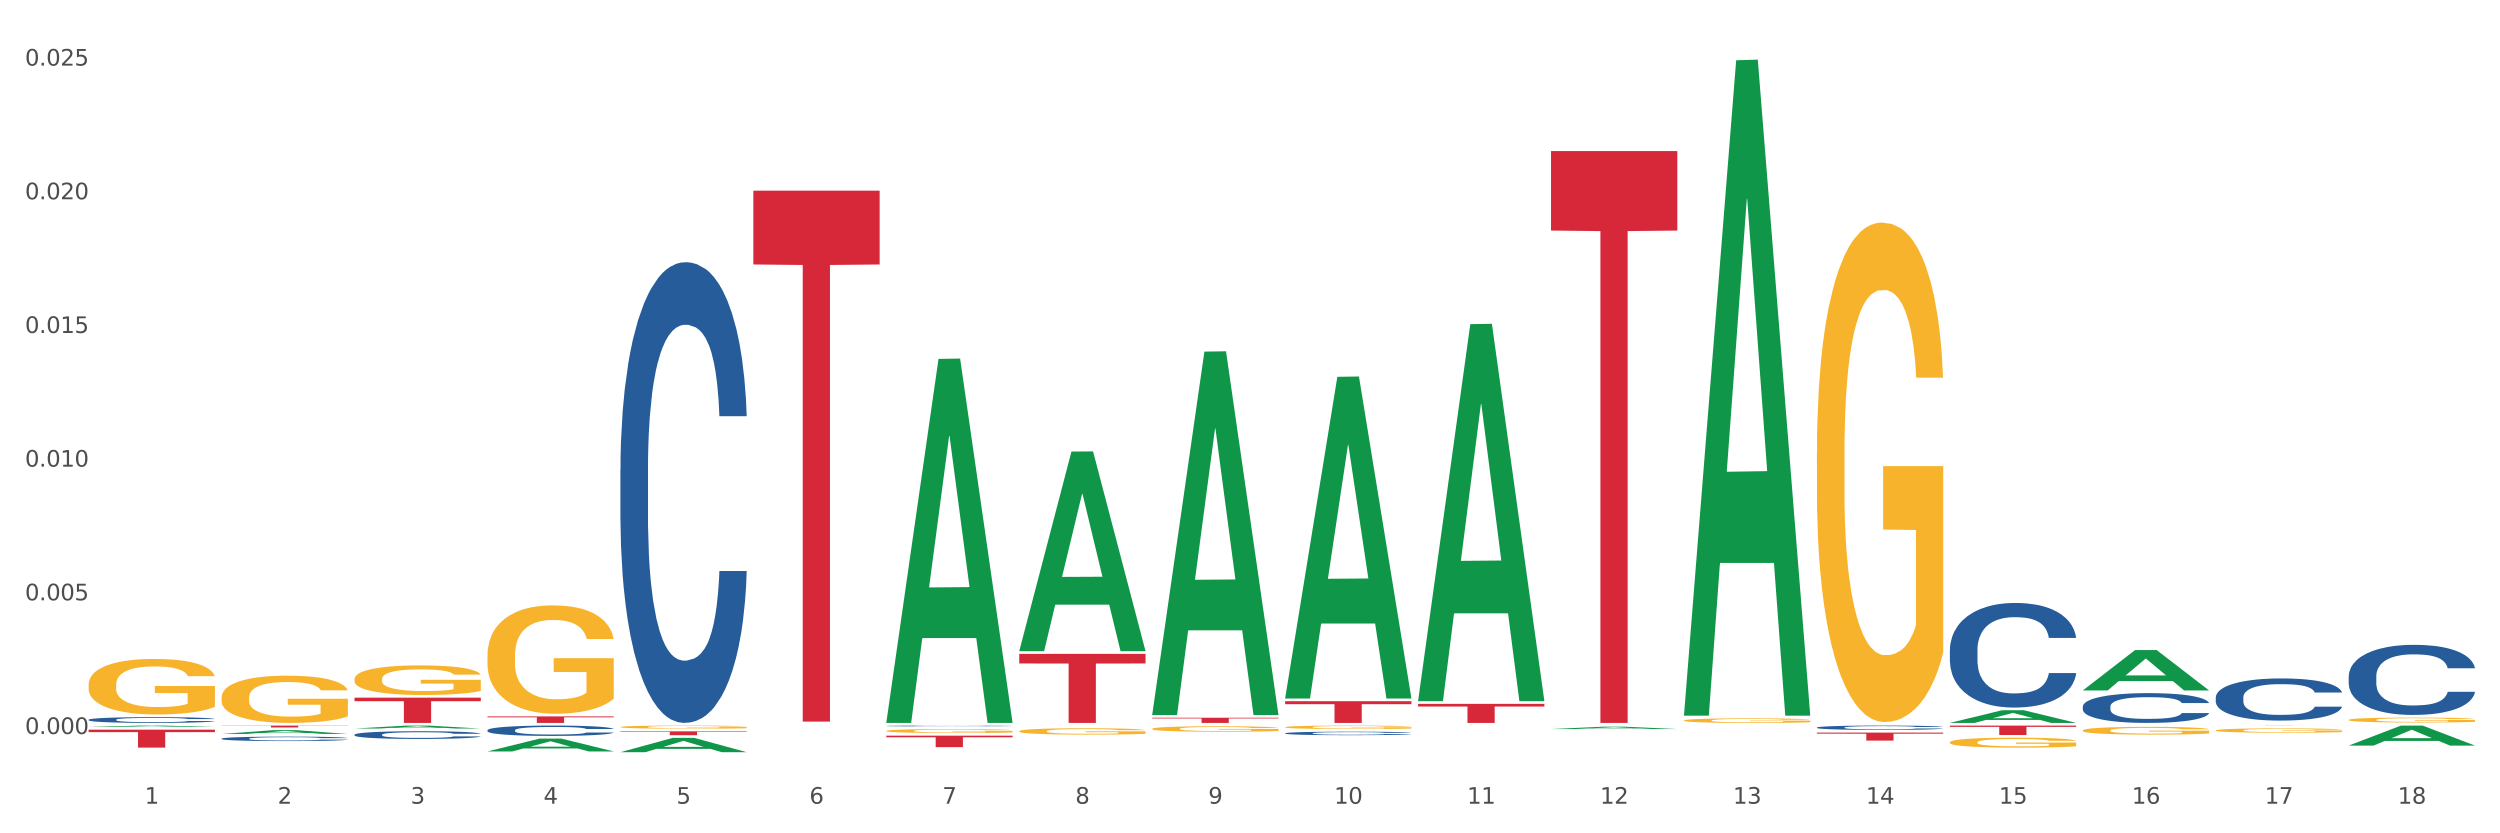 <?xml version="1.0" encoding="utf-8" standalone="no"?>
<!DOCTYPE svg PUBLIC "-//W3C//DTD SVG 1.1//EN"
  "http://www.w3.org/Graphics/SVG/1.1/DTD/svg11.dtd">
<svg xmlns:xlink="http://www.w3.org/1999/xlink" width="1080pt" height="360pt" viewBox="0 0 1080 360" xmlns="http://www.w3.org/2000/svg" version="1.1">
 <rect x="0" y="0" width="1080" height="360" fill="#333333" stroke="none"/>
 <defs>
  <style type="text/css">*{stroke-linejoin: round; stroke-linecap: butt}</style>
 </defs>
 <g id="figure_1">
  <g id="patch_1">
   <path d="M 0 360 
L 1080 360 
L 1080 0 
L 0 0 
z
" style="fill: #ffffff; stroke: #ffffff; stroke-linejoin: miter"/>
  </g>
  <g id="axes_1">
   <g id="matplotlib.axis_1">
    <g id="xtick_1">
     <g id="text_1">
      <!-- 1 -->
      <g style="fill: #4d4d4d" transform="translate(62.51 347.204) scale(0.096 -0.096)">
       <defs>
        <path id="DejaVuSans-31" d="M 794 531 
L 1825 531 
L 1825 4091 
L 703 3866 
L 703 4441 
L 1819 4666 
L 2450 4666 
L 2450 531 
L 3481 531 
L 3481 0 
L 794 0 
L 794 531 
z
" transform="scale(0.016)"/>
       </defs>
       <use xlink:href="#DejaVuSans-31"/>
      </g>
     </g>
    </g>
    <g id="xtick_2">
     <g id="text_2">
      <!-- 2 -->
      <g style="fill: #4d4d4d" transform="translate(119.942 347.204) scale(0.096 -0.096)">
       <defs>
        <path id="DejaVuSans-32" d="M 1228 531 
L 3431 531 
L 3431 0 
L 469 0 
L 469 531 
Q 828 903 1448 1529 
Q 2069 2156 2228 2338 
Q 2531 2678 2651 2914 
Q 2772 3150 2772 3378 
Q 2772 3750 2511 3984 
Q 2250 4219 1831 4219 
Q 1534 4219 1204 4116 
Q 875 4013 500 3803 
L 500 4441 
Q 881 4594 1212 4672 
Q 1544 4750 1819 4750 
Q 2544 4750 2975 4387 
Q 3406 4025 3406 3419 
Q 3406 3131 3298 2873 
Q 3191 2616 2906 2266 
Q 2828 2175 2409 1742 
Q 1991 1309 1228 531 
z
" transform="scale(0.016)"/>
       </defs>
       <use xlink:href="#DejaVuSans-32"/>
      </g>
     </g>
    </g>
    <g id="xtick_3">
     <g id="text_3">
      <!-- 3 -->
      <g style="fill: #4d4d4d" transform="translate(177.375 347.204) scale(0.096 -0.096)">
       <defs>
        <path id="DejaVuSans-33" d="M 2597 2516 
Q 3050 2419 3304 2112 
Q 3559 1806 3559 1356 
Q 3559 666 3084 287 
Q 2609 -91 1734 -91 
Q 1441 -91 1130 -33 
Q 819 25 488 141 
L 488 750 
Q 750 597 1062 519 
Q 1375 441 1716 441 
Q 2309 441 2620 675 
Q 2931 909 2931 1356 
Q 2931 1769 2642 2001 
Q 2353 2234 1838 2234 
L 1294 2234 
L 1294 2753 
L 1863 2753 
Q 2328 2753 2575 2939 
Q 2822 3125 2822 3475 
Q 2822 3834 2567 4026 
Q 2313 4219 1838 4219 
Q 1578 4219 1281 4162 
Q 984 4106 628 3988 
L 628 4550 
Q 988 4650 1302 4700 
Q 1616 4750 1894 4750 
Q 2613 4750 3031 4423 
Q 3450 4097 3450 3541 
Q 3450 3153 3228 2886 
Q 3006 2619 2597 2516 
z
" transform="scale(0.016)"/>
       </defs>
       <use xlink:href="#DejaVuSans-33"/>
      </g>
     </g>
    </g>
    <g id="xtick_4">
     <g id="text_4">
      <!-- 4 -->
      <g style="fill: #4d4d4d" transform="translate(234.808 347.204) scale(0.096 -0.096)">
       <defs>
        <path id="DejaVuSans-34" d="M 2419 4116 
L 825 1625 
L 2419 1625 
L 2419 4116 
z
M 2253 4666 
L 3047 4666 
L 3047 1625 
L 3713 1625 
L 3713 1100 
L 3047 1100 
L 3047 0 
L 2419 0 
L 2419 1100 
L 313 1100 
L 313 1709 
L 2253 4666 
z
" transform="scale(0.016)"/>
       </defs>
       <use xlink:href="#DejaVuSans-34"/>
      </g>
     </g>
    </g>
    <g id="xtick_5">
     <g id="text_5">
      <!-- 5 -->
      <g style="fill: #4d4d4d" transform="translate(292.24 347.204) scale(0.096 -0.096)">
       <defs>
        <path id="DejaVuSans-35" d="M 691 4666 
L 3169 4666 
L 3169 4134 
L 1269 4134 
L 1269 2991 
Q 1406 3038 1543 3061 
Q 1681 3084 1819 3084 
Q 2600 3084 3056 2656 
Q 3513 2228 3513 1497 
Q 3513 744 3044 326 
Q 2575 -91 1722 -91 
Q 1428 -91 1123 -41 
Q 819 9 494 109 
L 494 744 
Q 775 591 1075 516 
Q 1375 441 1709 441 
Q 2250 441 2565 725 
Q 2881 1009 2881 1497 
Q 2881 1984 2565 2268 
Q 2250 2553 1709 2553 
Q 1456 2553 1204 2497 
Q 953 2441 691 2322 
L 691 4666 
z
" transform="scale(0.016)"/>
       </defs>
       <use xlink:href="#DejaVuSans-35"/>
      </g>
     </g>
    </g>
    <g id="xtick_6">
     <g id="text_6">
      <!-- 6 -->
      <g style="fill: #4d4d4d" transform="translate(349.673 347.204) scale(0.096 -0.096)">
       <defs>
        <path id="DejaVuSans-36" d="M 2113 2584 
Q 1688 2584 1439 2293 
Q 1191 2003 1191 1497 
Q 1191 994 1439 701 
Q 1688 409 2113 409 
Q 2538 409 2786 701 
Q 3034 994 3034 1497 
Q 3034 2003 2786 2293 
Q 2538 2584 2113 2584 
z
M 3366 4563 
L 3366 3988 
Q 3128 4100 2886 4159 
Q 2644 4219 2406 4219 
Q 1781 4219 1451 3797 
Q 1122 3375 1075 2522 
Q 1259 2794 1537 2939 
Q 1816 3084 2150 3084 
Q 2853 3084 3261 2657 
Q 3669 2231 3669 1497 
Q 3669 778 3244 343 
Q 2819 -91 2113 -91 
Q 1303 -91 875 529 
Q 447 1150 447 2328 
Q 447 3434 972 4092 
Q 1497 4750 2381 4750 
Q 2619 4750 2861 4703 
Q 3103 4656 3366 4563 
z
" transform="scale(0.016)"/>
       </defs>
       <use xlink:href="#DejaVuSans-36"/>
      </g>
     </g>
    </g>
    <g id="xtick_7">
     <g id="text_7">
      <!-- 7 -->
      <g style="fill: #4d4d4d" transform="translate(407.106 347.204) scale(0.096 -0.096)">
       <defs>
        <path id="DejaVuSans-37" d="M 525 4666 
L 3525 4666 
L 3525 4397 
L 1831 0 
L 1172 0 
L 2766 4134 
L 525 4134 
L 525 4666 
z
" transform="scale(0.016)"/>
       </defs>
       <use xlink:href="#DejaVuSans-37"/>
      </g>
     </g>
    </g>
    <g id="xtick_8">
     <g id="text_8">
      <!-- 8 -->
      <g style="fill: #4d4d4d" transform="translate(464.538 347.204) scale(0.096 -0.096)">
       <defs>
        <path id="DejaVuSans-38" d="M 2034 2216 
Q 1584 2216 1326 1975 
Q 1069 1734 1069 1313 
Q 1069 891 1326 650 
Q 1584 409 2034 409 
Q 2484 409 2743 651 
Q 3003 894 3003 1313 
Q 3003 1734 2745 1975 
Q 2488 2216 2034 2216 
z
M 1403 2484 
Q 997 2584 770 2862 
Q 544 3141 544 3541 
Q 544 4100 942 4425 
Q 1341 4750 2034 4750 
Q 2731 4750 3128 4425 
Q 3525 4100 3525 3541 
Q 3525 3141 3298 2862 
Q 3072 2584 2669 2484 
Q 3125 2378 3379 2068 
Q 3634 1759 3634 1313 
Q 3634 634 3220 271 
Q 2806 -91 2034 -91 
Q 1263 -91 848 271 
Q 434 634 434 1313 
Q 434 1759 690 2068 
Q 947 2378 1403 2484 
z
M 1172 3481 
Q 1172 3119 1398 2916 
Q 1625 2713 2034 2713 
Q 2441 2713 2670 2916 
Q 2900 3119 2900 3481 
Q 2900 3844 2670 4047 
Q 2441 4250 2034 4250 
Q 1625 4250 1398 4047 
Q 1172 3844 1172 3481 
z
" transform="scale(0.016)"/>
       </defs>
       <use xlink:href="#DejaVuSans-38"/>
      </g>
     </g>
    </g>
    <g id="xtick_9">
     <g id="text_9">
      <!-- 9 -->
      <g style="fill: #4d4d4d" transform="translate(521.971 347.204) scale(0.096 -0.096)">
       <defs>
        <path id="DejaVuSans-39" d="M 703 97 
L 703 672 
Q 941 559 1184 500 
Q 1428 441 1663 441 
Q 2288 441 2617 861 
Q 2947 1281 2994 2138 
Q 2813 1869 2534 1725 
Q 2256 1581 1919 1581 
Q 1219 1581 811 2004 
Q 403 2428 403 3163 
Q 403 3881 828 4315 
Q 1253 4750 1959 4750 
Q 2769 4750 3195 4129 
Q 3622 3509 3622 2328 
Q 3622 1225 3098 567 
Q 2575 -91 1691 -91 
Q 1453 -91 1209 -44 
Q 966 3 703 97 
z
M 1959 2075 
Q 2384 2075 2632 2365 
Q 2881 2656 2881 3163 
Q 2881 3666 2632 3958 
Q 2384 4250 1959 4250 
Q 1534 4250 1286 3958 
Q 1038 3666 1038 3163 
Q 1038 2656 1286 2365 
Q 1534 2075 1959 2075 
z
" transform="scale(0.016)"/>
       </defs>
       <use xlink:href="#DejaVuSans-39"/>
      </g>
     </g>
    </g>
    <g id="xtick_10">
     <g id="text_10">
      <!-- 10 -->
      <g style="fill: #4d4d4d" transform="translate(576.35 347.204) scale(0.096 -0.096)">
       <defs>
        <path id="DejaVuSans-30" d="M 2034 4250 
Q 1547 4250 1301 3770 
Q 1056 3291 1056 2328 
Q 1056 1369 1301 889 
Q 1547 409 2034 409 
Q 2525 409 2770 889 
Q 3016 1369 3016 2328 
Q 3016 3291 2770 3770 
Q 2525 4250 2034 4250 
z
M 2034 4750 
Q 2819 4750 3233 4129 
Q 3647 3509 3647 2328 
Q 3647 1150 3233 529 
Q 2819 -91 2034 -91 
Q 1250 -91 836 529 
Q 422 1150 422 2328 
Q 422 3509 836 4129 
Q 1250 4750 2034 4750 
z
" transform="scale(0.016)"/>
       </defs>
       <use xlink:href="#DejaVuSans-31"/>
       <use xlink:href="#DejaVuSans-30" transform="translate(63.623 0)"/>
      </g>
     </g>
    </g>
    <g id="xtick_11">
     <g id="text_11">
      <!-- 11 -->
      <g style="fill: #4d4d4d" transform="translate(633.783 347.204) scale(0.096 -0.096)">
       <use xlink:href="#DejaVuSans-31"/>
       <use xlink:href="#DejaVuSans-31" transform="translate(63.623 0)"/>
      </g>
     </g>
    </g>
    <g id="xtick_12">
     <g id="text_12">
      <!-- 12 -->
      <g style="fill: #4d4d4d" transform="translate(691.215 347.204) scale(0.096 -0.096)">
       <use xlink:href="#DejaVuSans-31"/>
       <use xlink:href="#DejaVuSans-32" transform="translate(63.623 0)"/>
      </g>
     </g>
    </g>
    <g id="xtick_13">
     <g id="text_13">
      <!-- 13 -->
      <g style="fill: #4d4d4d" transform="translate(748.648 347.204) scale(0.096 -0.096)">
       <use xlink:href="#DejaVuSans-31"/>
       <use xlink:href="#DejaVuSans-33" transform="translate(63.623 0)"/>
      </g>
     </g>
    </g>
    <g id="xtick_14">
     <g id="text_14">
      <!-- 14 -->
      <g style="fill: #4d4d4d" transform="translate(806.081 347.204) scale(0.096 -0.096)">
       <use xlink:href="#DejaVuSans-31"/>
       <use xlink:href="#DejaVuSans-34" transform="translate(63.623 0)"/>
      </g>
     </g>
    </g>
    <g id="xtick_15">
     <g id="text_15">
      <!-- 15 -->
      <g style="fill: #4d4d4d" transform="translate(863.513 347.204) scale(0.096 -0.096)">
       <use xlink:href="#DejaVuSans-31"/>
       <use xlink:href="#DejaVuSans-35" transform="translate(63.623 0)"/>
      </g>
     </g>
    </g>
    <g id="xtick_16">
     <g id="text_16">
      <!-- 16 -->
      <g style="fill: #4d4d4d" transform="translate(920.946 347.204) scale(0.096 -0.096)">
       <use xlink:href="#DejaVuSans-31"/>
       <use xlink:href="#DejaVuSans-36" transform="translate(63.623 0)"/>
      </g>
     </g>
    </g>
    <g id="xtick_17">
     <g id="text_17">
      <!-- 17 -->
      <g style="fill: #4d4d4d" transform="translate(978.379 347.204) scale(0.096 -0.096)">
       <use xlink:href="#DejaVuSans-31"/>
       <use xlink:href="#DejaVuSans-37" transform="translate(63.623 0)"/>
      </g>
     </g>
    </g>
    <g id="xtick_18">
     <g id="text_18">
      <!-- 18 -->
      <g style="fill: #4d4d4d" transform="translate(1035.811 347.204) scale(0.096 -0.096)">
       <use xlink:href="#DejaVuSans-31"/>
       <use xlink:href="#DejaVuSans-38" transform="translate(63.623 0)"/>
      </g>
     </g>
    </g>
    <g id="xtick_19"/>
    <g id="xtick_20"/>
    <g id="xtick_21"/>
    <g id="xtick_22"/>
    <g id="xtick_23"/>
    <g id="xtick_24"/>
    <g id="xtick_25"/>
    <g id="xtick_26"/>
    <g id="xtick_27"/>
    <g id="xtick_28"/>
    <g id="xtick_29"/>
    <g id="xtick_30"/>
    <g id="xtick_31"/>
    <g id="xtick_32"/>
    <g id="xtick_33"/>
    <g id="xtick_34"/>
    <g id="xtick_35"/>
   </g>
   <g id="matplotlib.axis_2">
    <g id="ytick_1">
     <g id="text_19">
      <!-- 0.000 -->
      <g style="fill: #4d4d4d" transform="translate(10.8 317.093) scale(0.096 -0.096)">
       <defs>
        <path id="DejaVuSans-2e" d="M 684 794 
L 1344 794 
L 1344 0 
L 684 0 
L 684 794 
z
" transform="scale(0.016)"/>
       </defs>
       <use xlink:href="#DejaVuSans-30"/>
       <use xlink:href="#DejaVuSans-2e" transform="translate(63.623 0)"/>
       <use xlink:href="#DejaVuSans-30" transform="translate(95.41 0)"/>
       <use xlink:href="#DejaVuSans-30" transform="translate(159.033 0)"/>
       <use xlink:href="#DejaVuSans-30" transform="translate(222.656 0)"/>
      </g>
     </g>
    </g>
    <g id="ytick_2">
     <g id="text_20">
      <!-- 0.005 -->
      <g style="fill: #4d4d4d" transform="translate(10.8 259.343) scale(0.096 -0.096)">
       <use xlink:href="#DejaVuSans-30"/>
       <use xlink:href="#DejaVuSans-2e" transform="translate(63.623 0)"/>
       <use xlink:href="#DejaVuSans-30" transform="translate(95.41 0)"/>
       <use xlink:href="#DejaVuSans-30" transform="translate(159.033 0)"/>
       <use xlink:href="#DejaVuSans-35" transform="translate(222.656 0)"/>
      </g>
     </g>
    </g>
    <g id="ytick_3">
     <g id="text_21">
      <!-- 0.010 -->
      <g style="fill: #4d4d4d" transform="translate(10.8 201.592) scale(0.096 -0.096)">
       <use xlink:href="#DejaVuSans-30"/>
       <use xlink:href="#DejaVuSans-2e" transform="translate(63.623 0)"/>
       <use xlink:href="#DejaVuSans-30" transform="translate(95.41 0)"/>
       <use xlink:href="#DejaVuSans-31" transform="translate(159.033 0)"/>
       <use xlink:href="#DejaVuSans-30" transform="translate(222.656 0)"/>
      </g>
     </g>
    </g>
    <g id="ytick_4">
     <g id="text_22">
      <!-- 0.015 -->
      <g style="fill: #4d4d4d" transform="translate(10.8 143.842) scale(0.096 -0.096)">
       <use xlink:href="#DejaVuSans-30"/>
       <use xlink:href="#DejaVuSans-2e" transform="translate(63.623 0)"/>
       <use xlink:href="#DejaVuSans-30" transform="translate(95.41 0)"/>
       <use xlink:href="#DejaVuSans-31" transform="translate(159.033 0)"/>
       <use xlink:href="#DejaVuSans-35" transform="translate(222.656 0)"/>
      </g>
     </g>
    </g>
    <g id="ytick_5">
     <g id="text_23">
      <!-- 0.020 -->
      <g style="fill: #4d4d4d" transform="translate(10.8 86.092) scale(0.096 -0.096)">
       <use xlink:href="#DejaVuSans-30"/>
       <use xlink:href="#DejaVuSans-2e" transform="translate(63.623 0)"/>
       <use xlink:href="#DejaVuSans-30" transform="translate(95.41 0)"/>
       <use xlink:href="#DejaVuSans-32" transform="translate(159.033 0)"/>
       <use xlink:href="#DejaVuSans-30" transform="translate(222.656 0)"/>
      </g>
     </g>
    </g>
    <g id="ytick_6">
     <g id="text_24">
      <!-- 0.025 -->
      <g style="fill: #4d4d4d" transform="translate(10.8 28.342) scale(0.096 -0.096)">
       <use xlink:href="#DejaVuSans-30"/>
       <use xlink:href="#DejaVuSans-2e" transform="translate(63.623 0)"/>
       <use xlink:href="#DejaVuSans-30" transform="translate(95.41 0)"/>
       <use xlink:href="#DejaVuSans-32" transform="translate(159.033 0)"/>
       <use xlink:href="#DejaVuSans-35" transform="translate(222.656 0)"/>
      </g>
     </g>
    </g>
    <g id="ytick_7"/>
    <g id="ytick_8"/>
    <g id="ytick_9"/>
    <g id="ytick_10"/>
    <g id="ytick_11"/>
   </g>
   <g id="PolyCollection_1">
    <path d="M 38.283 314.059 
L 38.339 314.058 
L 60.839 313.446 
L 70.176 313.446 
L 92.844 314.06 
L 82.044 314.06 
L 77.151 313.917 
L 53.92 313.917 
L 53.751 313.919 
L 49.026 314.06 
L 38.283 314.06 
L 38.283 314.059 
L 56.845 313.832 
L 74.226 313.831 
L 65.62 313.577 
L 65.507 313.576 
L 65.395 313.577 
L 56.789 313.831 
L 56.845 313.832 
L 38.283 314.059 
z
" clip-path="url(#p10217943e8)" style="fill: #109648"/>
    <path d="M 95.716 317.069 
L 95.772 317.067 
L 118.271 315.406 
L 127.609 315.404 
L 150.277 317.072 
L 139.477 317.072 
L 134.583 316.684 
L 111.353 316.684 
L 111.184 316.69 
L 106.459 317.072 
L 95.716 317.072 
L 95.716 317.069 
L 114.278 316.452 
L 131.659 316.45 
L 123.052 315.76 
L 122.94 315.756 
L 122.827 315.761 
L 114.221 316.45 
L 114.278 316.452 
L 95.716 317.069 
z
" clip-path="url(#p10217943e8)" style="fill: #109648"/>
    <path d="M 153.148 293.358 
L 153.213 293.346 
L 153.213 292.926 
L 153.342 292.564 
L 153.986 291.688 
L 154.952 290.964 
L 155.661 290.578 
L 156.369 290.263 
L 157.207 289.947 
L 158.237 289.62 
L 160.105 289.141 
L 161.265 288.896 
L 162.682 288.639 
L 165.259 288.265 
L 167.127 288.055 
L 169.059 287.88 
L 172.216 287.67 
L 174.277 287.576 
L 176.467 287.506 
L 179.108 287.459 
L 181.105 287.448 
L 185.486 287.483 
L 189.222 287.588 
L 191.026 287.67 
L 193.345 287.81 
L 194.568 287.903 
L 196.565 288.09 
L 198.627 288.335 
L 200.044 288.546 
L 202.17 288.943 
L 203.78 289.34 
L 205.262 289.831 
L 206.035 290.169 
L 206.614 290.485 
L 207.13 290.847 
L 207.645 291.419 
L 196.05 291.419 
L 195.599 291.01 
L 194.891 290.625 
L 193.86 290.251 
L 192.958 290.017 
L 191.412 289.725 
L 189.995 289.539 
L 188.513 289.398 
L 186.71 289.282 
L 185.292 289.223 
L 183.295 289.176 
L 179.366 289.188 
L 176.725 289.282 
L 174.921 289.398 
L 173.762 289.504 
L 172.731 289.62 
L 171.572 289.784 
L 170.219 290.029 
L 169.253 290.251 
L 168.286 290.531 
L 167.513 290.812 
L 166.805 291.139 
L 166.225 291.489 
L 165.774 291.851 
L 165.388 292.295 
L 165.066 293.031 
L 165.066 294.631 
L 165.194 294.993 
L 165.516 295.472 
L 165.903 295.834 
L 166.547 296.266 
L 167.127 296.558 
L 168.222 296.979 
L 169.446 297.329 
L 170.412 297.551 
L 171.378 297.738 
L 173.053 297.995 
L 174.921 298.205 
L 176.532 298.334 
L 178.722 298.451 
L 180.203 298.497 
L 181.492 298.521 
L 184.648 298.521 
L 186.903 298.486 
L 189.415 298.404 
L 191.348 298.299 
L 192.958 298.17 
L 194.762 297.96 
L 195.921 297.761 
L 195.921 295.32 
L 181.749 295.309 
L 181.749 293.685 
L 207.709 293.685 
L 207.709 298.451 
L 206.614 298.696 
L 205.39 298.918 
L 204.102 299.116 
L 202.17 299.362 
L 199.851 299.595 
L 197.789 299.759 
L 195.599 299.899 
L 193.022 300.027 
L 189.673 300.144 
L 187.611 300.191 
L 185.035 300.226 
L 182.007 300.238 
L 179.366 300.214 
L 176.789 300.156 
L 174.084 300.051 
L 171.443 299.899 
L 169.446 299.747 
L 167.449 299.56 
L 165.323 299.315 
L 163.648 299.081 
L 162.36 298.871 
L 160.943 298.602 
L 159.397 298.252 
L 158.237 297.937 
L 157.207 297.61 
L 156.112 297.189 
L 155.339 296.827 
L 154.566 296.371 
L 154.115 296.033 
L 153.599 295.507 
L 153.213 294.771 
L 153.148 293.358 
z
" clip-path="url(#p10217943e8)" style="fill: #f7b32b"/>
    <path d="M 95.716 301.321 
L 95.78 301.302 
L 95.78 300.632 
L 95.909 300.054 
L 96.553 298.657 
L 97.519 297.501 
L 98.228 296.887 
L 98.937 296.383 
L 99.774 295.88 
L 100.805 295.359 
L 102.673 294.595 
L 103.832 294.204 
L 105.249 293.794 
L 107.826 293.197 
L 109.694 292.862 
L 111.627 292.583 
L 114.783 292.247 
L 116.844 292.098 
L 119.035 291.986 
L 121.676 291.912 
L 123.673 291.893 
L 128.053 291.949 
L 131.789 292.117 
L 133.593 292.247 
L 135.912 292.471 
L 137.136 292.62 
L 139.133 292.918 
L 141.194 293.309 
L 142.611 293.645 
L 144.737 294.278 
L 146.347 294.912 
L 147.829 295.694 
L 148.602 296.234 
L 149.182 296.737 
L 149.697 297.315 
L 150.212 298.228 
L 138.617 298.228 
L 138.166 297.576 
L 137.458 296.961 
L 136.427 296.365 
L 135.525 295.992 
L 133.979 295.526 
L 132.562 295.228 
L 131.081 295.005 
L 129.277 294.818 
L 127.86 294.725 
L 125.863 294.651 
L 121.933 294.669 
L 119.292 294.818 
L 117.489 295.005 
L 116.329 295.172 
L 115.298 295.359 
L 114.139 295.62 
L 112.786 296.011 
L 111.82 296.365 
L 110.854 296.812 
L 110.081 297.259 
L 109.372 297.781 
L 108.792 298.34 
L 108.341 298.917 
L 107.955 299.625 
L 107.633 300.799 
L 107.633 303.352 
L 107.762 303.929 
L 108.084 304.693 
L 108.47 305.271 
L 109.114 305.96 
L 109.694 306.426 
L 110.789 307.097 
L 112.013 307.656 
L 112.979 308.01 
L 113.946 308.308 
L 115.621 308.718 
L 117.489 309.053 
L 119.099 309.258 
L 121.289 309.444 
L 122.771 309.519 
L 124.059 309.556 
L 127.216 309.556 
L 129.47 309.5 
L 131.982 309.37 
L 133.915 309.202 
L 135.525 308.997 
L 137.329 308.662 
L 138.488 308.345 
L 138.488 304.451 
L 124.317 304.432 
L 124.317 301.843 
L 150.277 301.843 
L 150.277 309.444 
L 149.182 309.836 
L 147.958 310.19 
L 146.669 310.506 
L 144.737 310.898 
L 142.418 311.27 
L 140.357 311.531 
L 138.166 311.755 
L 135.59 311.96 
L 132.24 312.146 
L 130.179 312.22 
L 127.602 312.276 
L 124.574 312.295 
L 121.933 312.258 
L 119.357 312.165 
L 116.651 311.997 
L 114.01 311.755 
L 112.013 311.512 
L 110.016 311.214 
L 107.89 310.823 
L 106.216 310.45 
L 104.927 310.115 
L 103.51 309.687 
L 101.964 309.128 
L 100.805 308.625 
L 99.774 308.103 
L 98.679 307.432 
L 97.906 306.855 
L 97.133 306.128 
L 96.682 305.588 
L 96.167 304.749 
L 95.78 303.575 
L 95.716 301.321 
z
" clip-path="url(#p10217943e8)" style="fill: #f7b32b"/>
    <path d="M 38.283 295.752 
L 38.347 295.73 
L 38.347 294.942 
L 38.476 294.263 
L 39.12 292.62 
L 40.087 291.262 
L 40.795 290.539 
L 41.504 289.948 
L 42.341 289.356 
L 43.372 288.743 
L 45.24 287.845 
L 46.4 287.385 
L 47.817 286.903 
L 50.393 286.202 
L 52.261 285.808 
L 54.194 285.479 
L 57.35 285.085 
L 59.412 284.91 
L 61.602 284.778 
L 64.243 284.691 
L 66.24 284.669 
L 70.62 284.735 
L 74.356 284.932 
L 76.16 285.085 
L 78.479 285.348 
L 79.703 285.523 
L 81.7 285.874 
L 83.761 286.334 
L 85.178 286.728 
L 87.304 287.473 
L 88.915 288.217 
L 90.396 289.137 
L 91.169 289.772 
L 91.749 290.364 
L 92.264 291.043 
L 92.78 292.116 
L 81.185 292.116 
L 80.734 291.35 
L 80.025 290.627 
L 78.994 289.926 
L 78.093 289.488 
L 76.547 288.94 
L 75.129 288.59 
L 73.648 288.327 
L 71.844 288.108 
L 70.427 287.998 
L 68.43 287.911 
L 64.501 287.933 
L 61.86 288.108 
L 60.056 288.327 
L 58.896 288.524 
L 57.866 288.743 
L 56.706 289.05 
L 55.353 289.51 
L 54.387 289.926 
L 53.421 290.452 
L 52.648 290.977 
L 51.939 291.591 
L 51.36 292.248 
L 50.909 292.927 
L 50.522 293.759 
L 50.2 295.139 
L 50.2 298.14 
L 50.329 298.819 
L 50.651 299.717 
L 51.038 300.396 
L 51.682 301.206 
L 52.261 301.754 
L 53.357 302.543 
L 54.58 303.2 
L 55.547 303.616 
L 56.513 303.966 
L 58.188 304.448 
L 60.056 304.843 
L 61.666 305.084 
L 63.856 305.303 
L 65.338 305.39 
L 66.626 305.434 
L 69.783 305.434 
L 72.037 305.368 
L 74.55 305.215 
L 76.482 305.018 
L 78.093 304.777 
L 79.896 304.383 
L 81.056 304.01 
L 81.056 299.432 
L 66.884 299.41 
L 66.884 296.366 
L 92.844 296.366 
L 92.844 305.303 
L 91.749 305.763 
L 90.525 306.179 
L 89.237 306.551 
L 87.304 307.011 
L 84.985 307.449 
L 82.924 307.756 
L 80.734 308.019 
L 78.157 308.26 
L 74.807 308.479 
L 72.746 308.566 
L 70.169 308.632 
L 67.142 308.654 
L 64.501 308.61 
L 61.924 308.501 
L 59.218 308.303 
L 56.577 308.019 
L 54.58 307.734 
L 52.584 307.383 
L 50.458 306.924 
L 48.783 306.485 
L 47.495 306.091 
L 46.077 305.587 
L 44.531 304.93 
L 43.372 304.339 
L 42.341 303.725 
L 41.246 302.937 
L 40.473 302.258 
L 39.7 301.404 
L 39.249 300.768 
L 38.734 299.783 
L 38.347 298.403 
L 38.283 295.752 
z
" clip-path="url(#p10217943e8)" style="fill: #f7b32b"/>
    <path d="M 842.341 312.285 
L 842.397 312.28 
L 864.896 306.821 
L 874.234 306.816 
L 896.902 312.295 
L 886.102 312.295 
L 881.209 311.019 
L 857.978 311.019 
L 857.809 311.04 
L 853.084 312.295 
L 842.341 312.295 
L 842.341 312.285 
L 860.903 310.258 
L 878.284 310.253 
L 869.678 307.984 
L 869.565 307.973 
L 869.453 307.989 
L 860.847 310.253 
L 860.903 310.258 
L 842.341 312.285 
z
" clip-path="url(#p10217943e8)" style="fill: #109648"/>
    <path d="M 727.475 308.644 
L 727.532 308.378 
L 750.031 26.026 
L 759.368 25.759 
L 782.036 309.176 
L 771.237 309.176 
L 766.343 243.179 
L 743.113 243.179 
L 742.944 244.243 
L 738.219 309.176 
L 727.475 309.176 
L 727.475 308.644 
L 746.037 203.793 
L 763.418 203.527 
L 754.812 86.169 
L 754.7 85.636 
L 754.587 86.435 
L 745.981 203.527 
L 746.037 203.793 
L 727.475 308.644 
z
" clip-path="url(#p10217943e8)" style="fill: #109648"/>
    <path d="M 210.581 283.158 
L 210.646 283.115 
L 210.646 281.576 
L 210.774 280.251 
L 211.419 277.044 
L 212.385 274.394 
L 213.093 272.983 
L 213.802 271.829 
L 214.639 270.674 
L 215.67 269.477 
L 217.538 267.724 
L 218.698 266.827 
L 220.115 265.886 
L 222.691 264.518 
L 224.56 263.748 
L 226.492 263.107 
L 229.648 262.338 
L 231.71 261.996 
L 233.9 261.739 
L 236.541 261.568 
L 238.538 261.525 
L 242.918 261.654 
L 246.655 262.038 
L 248.458 262.338 
L 250.777 262.851 
L 252.001 263.193 
L 253.998 263.877 
L 256.059 264.774 
L 257.477 265.544 
L 259.602 266.998 
L 261.213 268.451 
L 262.694 270.247 
L 263.467 271.487 
L 264.047 272.641 
L 264.562 273.966 
L 265.078 276.061 
L 253.483 276.061 
L 253.032 274.565 
L 252.323 273.154 
L 251.293 271.786 
L 250.391 270.931 
L 248.845 269.862 
L 247.428 269.178 
L 245.946 268.665 
L 244.142 268.237 
L 242.725 268.024 
L 240.728 267.853 
L 236.799 267.895 
L 234.158 268.237 
L 232.354 268.665 
L 231.194 269.05 
L 230.164 269.477 
L 229.004 270.076 
L 227.652 270.974 
L 226.685 271.786 
L 225.719 272.812 
L 224.946 273.838 
L 224.237 275.035 
L 223.658 276.318 
L 223.207 277.643 
L 222.82 279.268 
L 222.498 281.961 
L 222.498 287.818 
L 222.627 289.143 
L 222.949 290.896 
L 223.336 292.222 
L 223.98 293.803 
L 224.56 294.872 
L 225.655 296.411 
L 226.879 297.694 
L 227.845 298.506 
L 228.811 299.19 
L 230.486 300.131 
L 232.354 300.9 
L 233.964 301.371 
L 236.155 301.798 
L 237.636 301.969 
L 238.925 302.055 
L 242.081 302.055 
L 244.336 301.926 
L 246.848 301.627 
L 248.78 301.242 
L 250.391 300.772 
L 252.194 300.003 
L 253.354 299.276 
L 253.354 290.34 
L 239.182 290.298 
L 239.182 284.355 
L 265.142 284.355 
L 265.142 301.798 
L 264.047 302.696 
L 262.823 303.508 
L 261.535 304.235 
L 259.602 305.133 
L 257.283 305.988 
L 255.222 306.586 
L 253.032 307.099 
L 250.455 307.57 
L 247.105 307.997 
L 245.044 308.168 
L 242.467 308.296 
L 239.44 308.339 
L 236.799 308.254 
L 234.222 308.04 
L 231.517 307.655 
L 228.875 307.099 
L 226.879 306.544 
L 224.882 305.86 
L 222.756 304.962 
L 221.081 304.107 
L 219.793 303.337 
L 218.376 302.354 
L 216.83 301.071 
L 215.67 299.917 
L 214.639 298.72 
L 213.544 297.181 
L 212.771 295.856 
L 211.998 294.188 
L 211.547 292.948 
L 211.032 291.024 
L 210.646 288.331 
L 210.581 283.158 
z
" clip-path="url(#p10217943e8)" style="fill: #f7b32b"/>
    <path d="M 957.206 315.521 
L 957.271 315.519 
L 957.271 315.458 
L 957.399 315.405 
L 958.044 315.276 
L 959.01 315.17 
L 959.718 315.114 
L 960.427 315.067 
L 961.264 315.021 
L 962.295 314.973 
L 964.163 314.903 
L 965.323 314.867 
L 966.74 314.83 
L 969.317 314.775 
L 971.185 314.744 
L 973.117 314.718 
L 976.274 314.688 
L 978.335 314.674 
L 980.525 314.664 
L 983.166 314.657 
L 985.163 314.655 
L 989.543 314.66 
L 993.28 314.676 
L 995.083 314.688 
L 997.402 314.708 
L 998.626 314.722 
L 1000.623 314.749 
L 1002.685 314.785 
L 1004.102 314.816 
L 1006.227 314.874 
L 1007.838 314.932 
L 1009.319 315.004 
L 1010.092 315.054 
L 1010.672 315.1 
L 1011.188 315.153 
L 1011.703 315.237 
L 1000.108 315.237 
L 999.657 315.177 
L 998.948 315.121 
L 997.918 315.066 
L 997.016 315.032 
L 995.47 314.989 
L 994.053 314.961 
L 992.571 314.941 
L 990.767 314.924 
L 989.35 314.915 
L 987.353 314.908 
L 983.424 314.91 
L 980.783 314.924 
L 978.979 314.941 
L 977.82 314.956 
L 976.789 314.973 
L 975.629 314.997 
L 974.277 315.033 
L 973.31 315.066 
L 972.344 315.107 
L 971.571 315.148 
L 970.863 315.196 
L 970.283 315.247 
L 969.832 315.3 
L 969.445 315.365 
L 969.123 315.473 
L 969.123 315.708 
L 969.252 315.761 
L 969.574 315.831 
L 969.961 315.884 
L 970.605 315.947 
L 971.185 315.99 
L 972.28 316.052 
L 973.504 316.103 
L 974.47 316.136 
L 975.436 316.163 
L 977.111 316.201 
L 978.979 316.231 
L 980.59 316.25 
L 982.78 316.267 
L 984.261 316.274 
L 985.55 316.278 
L 988.706 316.278 
L 990.961 316.272 
L 993.473 316.26 
L 995.405 316.245 
L 997.016 316.226 
L 998.82 316.195 
L 999.979 316.166 
L 999.979 315.809 
L 985.807 315.807 
L 985.807 315.569 
L 1011.767 315.569 
L 1011.767 316.267 
L 1010.672 316.303 
L 1009.448 316.336 
L 1008.16 316.365 
L 1006.227 316.401 
L 1003.908 316.435 
L 1001.847 316.459 
L 999.657 316.48 
L 997.08 316.498 
L 993.731 316.515 
L 991.669 316.522 
L 989.093 316.527 
L 986.065 316.529 
L 983.424 316.526 
L 980.847 316.517 
L 978.142 316.502 
L 975.501 316.48 
L 973.504 316.457 
L 971.507 316.43 
L 969.381 316.394 
L 967.706 316.36 
L 966.418 316.329 
L 965.001 316.29 
L 963.455 316.238 
L 962.295 316.192 
L 961.264 316.144 
L 960.169 316.082 
L 959.396 316.029 
L 958.623 315.963 
L 958.172 315.913 
L 957.657 315.836 
L 957.271 315.728 
L 957.206 315.521 
z
" clip-path="url(#p10217943e8)" style="fill: #f7b32b"/>
    <path d="M 1014.639 310.983 
L 1014.703 310.981 
L 1014.703 310.911 
L 1014.832 310.851 
L 1015.476 310.706 
L 1016.443 310.586 
L 1017.151 310.522 
L 1017.86 310.47 
L 1018.697 310.417 
L 1019.728 310.363 
L 1021.596 310.284 
L 1022.755 310.243 
L 1024.173 310.2 
L 1026.749 310.138 
L 1028.617 310.103 
L 1030.55 310.074 
L 1033.706 310.039 
L 1035.768 310.024 
L 1037.958 310.012 
L 1040.599 310.005 
L 1042.596 310.003 
L 1046.976 310.008 
L 1050.712 310.026 
L 1052.516 310.039 
L 1054.835 310.063 
L 1056.059 310.078 
L 1058.056 310.109 
L 1060.117 310.15 
L 1061.534 310.185 
L 1063.66 310.251 
L 1065.271 310.316 
L 1066.752 310.398 
L 1067.525 310.454 
L 1068.105 310.506 
L 1068.62 310.566 
L 1069.136 310.661 
L 1057.541 310.661 
L 1057.09 310.594 
L 1056.381 310.53 
L 1055.35 310.468 
L 1054.449 310.429 
L 1052.903 310.38 
L 1051.485 310.349 
L 1050.004 310.326 
L 1048.2 310.307 
L 1046.783 310.297 
L 1044.786 310.289 
L 1040.857 310.291 
L 1038.215 310.307 
L 1036.412 310.326 
L 1035.252 310.344 
L 1034.222 310.363 
L 1033.062 310.39 
L 1031.709 310.431 
L 1030.743 310.468 
L 1029.777 310.514 
L 1029.004 310.561 
L 1028.295 310.615 
L 1027.716 310.673 
L 1027.265 310.733 
L 1026.878 310.807 
L 1026.556 310.929 
L 1026.556 311.194 
L 1026.685 311.254 
L 1027.007 311.334 
L 1027.393 311.394 
L 1028.038 311.465 
L 1028.617 311.514 
L 1029.712 311.583 
L 1030.936 311.642 
L 1031.903 311.678 
L 1032.869 311.709 
L 1034.544 311.752 
L 1036.412 311.787 
L 1038.022 311.808 
L 1040.212 311.828 
L 1041.694 311.835 
L 1042.982 311.839 
L 1046.139 311.839 
L 1048.393 311.833 
L 1050.906 311.82 
L 1052.838 311.802 
L 1054.449 311.781 
L 1056.252 311.746 
L 1057.412 311.713 
L 1057.412 311.308 
L 1043.24 311.306 
L 1043.24 311.037 
L 1069.2 311.037 
L 1069.2 311.828 
L 1068.105 311.868 
L 1066.881 311.905 
L 1065.593 311.938 
L 1063.66 311.979 
L 1061.341 312.017 
L 1059.28 312.045 
L 1057.09 312.068 
L 1054.513 312.089 
L 1051.163 312.108 
L 1049.102 312.116 
L 1046.525 312.122 
L 1043.498 312.124 
L 1040.857 312.12 
L 1038.28 312.11 
L 1035.574 312.093 
L 1032.933 312.068 
L 1030.936 312.043 
L 1028.939 312.012 
L 1026.814 311.971 
L 1025.139 311.932 
L 1023.851 311.897 
L 1022.433 311.853 
L 1020.887 311.795 
L 1019.728 311.742 
L 1018.697 311.688 
L 1017.602 311.618 
L 1016.829 311.558 
L 1016.056 311.483 
L 1015.605 311.427 
L 1015.09 311.339 
L 1014.703 311.217 
L 1014.639 310.983 
z
" clip-path="url(#p10217943e8)" style="fill: #f7b32b"/>
    <path d="M 899.774 315.551 
L 899.838 315.548 
L 899.838 315.438 
L 899.967 315.343 
L 900.611 315.114 
L 901.577 314.924 
L 902.286 314.823 
L 902.994 314.74 
L 903.832 314.658 
L 904.862 314.572 
L 906.731 314.446 
L 907.89 314.382 
L 909.307 314.315 
L 911.884 314.217 
L 913.752 314.162 
L 915.684 314.116 
L 918.841 314.061 
L 920.902 314.036 
L 923.092 314.018 
L 925.734 314.006 
L 927.73 314.003 
L 932.111 314.012 
L 935.847 314.039 
L 937.651 314.061 
L 939.97 314.097 
L 941.194 314.122 
L 943.19 314.171 
L 945.252 314.235 
L 946.669 314.29 
L 948.795 314.394 
L 950.405 314.498 
L 951.887 314.627 
L 952.66 314.716 
L 953.24 314.798 
L 953.755 314.893 
L 954.27 315.043 
L 942.675 315.043 
L 942.224 314.936 
L 941.516 314.835 
L 940.485 314.737 
L 939.583 314.676 
L 938.037 314.599 
L 936.62 314.55 
L 935.138 314.514 
L 933.335 314.483 
L 931.918 314.468 
L 929.921 314.456 
L 925.991 314.459 
L 923.35 314.483 
L 921.546 314.514 
L 920.387 314.541 
L 919.356 314.572 
L 918.197 314.615 
L 916.844 314.679 
L 915.878 314.737 
L 914.911 314.811 
L 914.138 314.884 
L 913.43 314.97 
L 912.85 315.062 
L 912.399 315.156 
L 912.013 315.273 
L 911.691 315.466 
L 911.691 315.885 
L 911.819 315.98 
L 912.142 316.105 
L 912.528 316.2 
L 913.172 316.313 
L 913.752 316.39 
L 914.847 316.5 
L 916.071 316.592 
L 917.037 316.65 
L 918.003 316.699 
L 919.678 316.766 
L 921.546 316.822 
L 923.157 316.855 
L 925.347 316.886 
L 926.829 316.898 
L 928.117 316.904 
L 931.273 316.904 
L 933.528 316.895 
L 936.04 316.874 
L 937.973 316.846 
L 939.583 316.812 
L 941.387 316.757 
L 942.546 316.705 
L 942.546 316.066 
L 928.375 316.062 
L 928.375 315.637 
L 954.335 315.637 
L 954.335 316.886 
L 953.24 316.95 
L 952.016 317.008 
L 950.727 317.06 
L 948.795 317.125 
L 946.476 317.186 
L 944.414 317.229 
L 942.224 317.265 
L 939.648 317.299 
L 936.298 317.33 
L 934.237 317.342 
L 931.66 317.351 
L 928.632 317.354 
L 925.991 317.348 
L 923.415 317.333 
L 920.709 317.305 
L 918.068 317.265 
L 916.071 317.226 
L 914.074 317.177 
L 911.948 317.112 
L 910.273 317.051 
L 908.985 316.996 
L 907.568 316.926 
L 906.022 316.834 
L 904.862 316.751 
L 903.832 316.665 
L 902.737 316.555 
L 901.964 316.46 
L 901.191 316.341 
L 900.74 316.252 
L 900.224 316.115 
L 899.838 315.922 
L 899.774 315.551 
z
" clip-path="url(#p10217943e8)" style="fill: #f7b32b"/>
    <path d="M 1014.639 322.076 
L 1014.695 322.068 
L 1037.195 313.454 
L 1046.532 313.446 
L 1069.2 322.093 
L 1058.4 322.093 
L 1053.507 320.079 
L 1030.276 320.079 
L 1030.107 320.111 
L 1025.382 322.093 
L 1014.639 322.093 
L 1014.639 322.076 
L 1033.201 318.877 
L 1050.582 318.869 
L 1041.976 315.289 
L 1041.863 315.273 
L 1041.751 315.297 
L 1033.145 318.869 
L 1033.201 318.877 
L 1014.639 322.076 
z
" clip-path="url(#p10217943e8)" style="fill: #109648"/>
    <path d="M 899.774 298.25 
L 899.83 298.233 
L 922.329 280.829 
L 931.666 280.813 
L 954.335 298.282 
L 943.535 298.282 
L 938.641 294.214 
L 915.411 294.214 
L 915.242 294.28 
L 910.517 298.282 
L 899.774 298.282 
L 899.774 298.25 
L 918.336 291.787 
L 935.716 291.77 
L 927.11 284.536 
L 926.998 284.503 
L 926.885 284.553 
L 918.279 291.77 
L 918.336 291.787 
L 899.774 298.25 
z
" clip-path="url(#p10217943e8)" style="fill: #109648"/>
    <path d="M 842.341 320.67 
L 842.405 320.667 
L 842.405 320.525 
L 842.534 320.403 
L 843.178 320.109 
L 844.144 319.865 
L 844.853 319.735 
L 845.562 319.629 
L 846.399 319.523 
L 847.43 319.413 
L 849.298 319.252 
L 850.457 319.169 
L 851.875 319.083 
L 854.451 318.957 
L 856.319 318.886 
L 858.252 318.827 
L 861.408 318.757 
L 863.47 318.725 
L 865.66 318.702 
L 868.301 318.686 
L 870.298 318.682 
L 874.678 318.694 
L 878.414 318.729 
L 880.218 318.757 
L 882.537 318.804 
L 883.761 318.835 
L 885.758 318.898 
L 887.819 318.981 
L 889.236 319.051 
L 891.362 319.185 
L 892.972 319.319 
L 894.454 319.484 
L 895.227 319.598 
L 895.807 319.704 
L 896.322 319.826 
L 896.837 320.018 
L 885.242 320.018 
L 884.792 319.881 
L 884.083 319.751 
L 883.052 319.625 
L 882.15 319.547 
L 880.604 319.448 
L 879.187 319.385 
L 877.706 319.338 
L 875.902 319.299 
L 874.485 319.279 
L 872.488 319.264 
L 868.558 319.268 
L 865.917 319.299 
L 864.114 319.338 
L 862.954 319.374 
L 861.924 319.413 
L 860.764 319.468 
L 859.411 319.551 
L 858.445 319.625 
L 857.479 319.719 
L 856.706 319.814 
L 855.997 319.924 
L 855.417 320.042 
L 854.967 320.164 
L 854.58 320.313 
L 854.258 320.56 
L 854.258 321.099 
L 854.387 321.221 
L 854.709 321.382 
L 855.095 321.504 
L 855.74 321.649 
L 856.319 321.747 
L 857.414 321.889 
L 858.638 322.006 
L 859.605 322.081 
L 860.571 322.144 
L 862.246 322.23 
L 864.114 322.301 
L 865.724 322.344 
L 867.914 322.384 
L 869.396 322.399 
L 870.684 322.407 
L 873.841 322.407 
L 876.095 322.396 
L 878.608 322.368 
L 880.54 322.333 
L 882.15 322.289 
L 883.954 322.219 
L 885.114 322.152 
L 885.114 321.331 
L 870.942 321.327 
L 870.942 320.78 
L 896.902 320.78 
L 896.902 322.384 
L 895.807 322.466 
L 894.583 322.541 
L 893.295 322.608 
L 891.362 322.69 
L 889.043 322.769 
L 886.982 322.824 
L 884.792 322.871 
L 882.215 322.914 
L 878.865 322.954 
L 876.804 322.969 
L 874.227 322.981 
L 871.2 322.985 
L 868.558 322.977 
L 865.982 322.957 
L 863.276 322.922 
L 860.635 322.871 
L 858.638 322.82 
L 856.641 322.757 
L 854.516 322.675 
L 852.841 322.596 
L 851.552 322.525 
L 850.135 322.435 
L 848.589 322.317 
L 847.43 322.211 
L 846.399 322.101 
L 845.304 321.959 
L 844.531 321.838 
L 843.758 321.684 
L 843.307 321.57 
L 842.792 321.393 
L 842.405 321.146 
L 842.341 320.67 
z
" clip-path="url(#p10217943e8)" style="fill: #f7b32b"/>
    <path d="M 268.014 314.066 
L 268.078 314.064 
L 268.078 314.02 
L 268.207 313.982 
L 268.851 313.89 
L 269.817 313.814 
L 270.526 313.774 
L 271.235 313.741 
L 272.072 313.708 
L 273.103 313.674 
L 274.971 313.623 
L 276.13 313.598 
L 277.548 313.571 
L 280.124 313.532 
L 281.992 313.509 
L 283.925 313.491 
L 287.081 313.469 
L 289.143 313.459 
L 291.333 313.452 
L 293.974 313.447 
L 295.971 313.446 
L 300.351 313.449 
L 304.087 313.46 
L 305.891 313.469 
L 308.21 313.484 
L 309.434 313.494 
L 311.431 313.513 
L 313.492 313.539 
L 314.909 313.561 
L 317.035 313.603 
L 318.645 313.644 
L 320.127 313.696 
L 320.9 313.731 
L 321.48 313.764 
L 321.995 313.802 
L 322.51 313.862 
L 310.915 313.862 
L 310.465 313.819 
L 309.756 313.779 
L 308.725 313.74 
L 307.823 313.715 
L 306.277 313.685 
L 304.86 313.665 
L 303.379 313.65 
L 301.575 313.638 
L 300.158 313.632 
L 298.161 313.627 
L 294.231 313.628 
L 291.59 313.638 
L 289.787 313.65 
L 288.627 313.661 
L 287.597 313.674 
L 286.437 313.691 
L 285.084 313.716 
L 284.118 313.74 
L 283.152 313.769 
L 282.379 313.799 
L 281.67 313.833 
L 281.09 313.87 
L 280.64 313.908 
L 280.253 313.954 
L 279.931 314.031 
L 279.931 314.199 
L 280.06 314.237 
L 280.382 314.287 
L 280.768 314.325 
L 281.413 314.37 
L 281.992 314.401 
L 283.087 314.445 
L 284.311 314.482 
L 285.278 314.505 
L 286.244 314.525 
L 287.919 314.552 
L 289.787 314.574 
L 291.397 314.587 
L 293.587 314.6 
L 295.069 314.604 
L 296.357 314.607 
L 299.514 314.607 
L 301.768 314.603 
L 304.28 314.595 
L 306.213 314.584 
L 307.823 314.57 
L 309.627 314.548 
L 310.787 314.527 
L 310.787 314.271 
L 296.615 314.27 
L 296.615 314.1 
L 322.575 314.1 
L 322.575 314.6 
L 321.48 314.625 
L 320.256 314.649 
L 318.968 314.669 
L 317.035 314.695 
L 314.716 314.72 
L 312.655 314.737 
L 310.465 314.751 
L 307.888 314.765 
L 304.538 314.777 
L 302.477 314.782 
L 299.9 314.786 
L 296.873 314.787 
L 294.231 314.784 
L 291.655 314.778 
L 288.949 314.767 
L 286.308 314.751 
L 284.311 314.735 
L 282.314 314.716 
L 280.189 314.69 
L 278.514 314.666 
L 277.225 314.644 
L 275.808 314.615 
L 274.262 314.579 
L 273.103 314.546 
L 272.072 314.511 
L 270.977 314.467 
L 270.204 314.429 
L 269.431 314.382 
L 268.98 314.346 
L 268.465 314.291 
L 268.078 314.214 
L 268.014 314.066 
z
" clip-path="url(#p10217943e8)" style="fill: #f7b32b"/>
    <path d="M 382.879 315.743 
L 382.944 315.741 
L 382.944 315.686 
L 383.072 315.638 
L 383.717 315.522 
L 384.683 315.427 
L 385.391 315.376 
L 386.1 315.334 
L 386.937 315.293 
L 387.968 315.249 
L 389.836 315.186 
L 390.996 315.154 
L 392.413 315.12 
L 394.99 315.07 
L 396.858 315.043 
L 398.79 315.02 
L 401.947 314.992 
L 404.008 314.979 
L 406.198 314.97 
L 408.839 314.964 
L 410.836 314.963 
L 415.216 314.967 
L 418.953 314.981 
L 420.756 314.992 
L 423.075 315.01 
L 424.299 315.023 
L 426.296 315.047 
L 428.358 315.08 
L 429.775 315.107 
L 431.9 315.16 
L 433.511 315.212 
L 434.992 315.277 
L 435.765 315.322 
L 436.345 315.364 
L 436.861 315.411 
L 437.376 315.487 
L 425.781 315.487 
L 425.33 315.433 
L 424.621 315.382 
L 423.591 315.333 
L 422.689 315.302 
L 421.143 315.263 
L 419.726 315.239 
L 418.244 315.22 
L 416.44 315.205 
L 415.023 315.197 
L 413.026 315.191 
L 409.097 315.192 
L 406.456 315.205 
L 404.652 315.22 
L 403.493 315.234 
L 402.462 315.249 
L 401.302 315.271 
L 399.95 315.303 
L 398.983 315.333 
L 398.017 315.37 
L 397.244 315.407 
L 396.536 315.45 
L 395.956 315.496 
L 395.505 315.544 
L 395.118 315.603 
L 394.796 315.7 
L 394.796 315.911 
L 394.925 315.959 
L 395.247 316.022 
L 395.634 316.07 
L 396.278 316.127 
L 396.858 316.166 
L 397.953 316.221 
L 399.177 316.267 
L 400.143 316.297 
L 401.109 316.321 
L 402.784 316.355 
L 404.652 316.383 
L 406.263 316.4 
L 408.453 316.415 
L 409.934 316.422 
L 411.223 316.425 
L 414.379 316.425 
L 416.634 316.42 
L 419.146 316.409 
L 421.078 316.395 
L 422.689 316.378 
L 424.492 316.351 
L 425.652 316.324 
L 425.652 316.002 
L 411.48 316 
L 411.48 315.786 
L 437.44 315.786 
L 437.44 316.415 
L 436.345 316.448 
L 435.121 316.477 
L 433.833 316.503 
L 431.9 316.536 
L 429.581 316.567 
L 427.52 316.588 
L 425.33 316.607 
L 422.753 316.624 
L 419.404 316.639 
L 417.342 316.645 
L 414.766 316.65 
L 411.738 316.651 
L 409.097 316.648 
L 406.52 316.641 
L 403.815 316.627 
L 401.174 316.607 
L 399.177 316.587 
L 397.18 316.562 
L 395.054 316.529 
L 393.379 316.499 
L 392.091 316.471 
L 390.674 316.435 
L 389.128 316.389 
L 387.968 316.347 
L 386.937 316.304 
L 385.842 316.249 
L 385.069 316.201 
L 384.296 316.141 
L 383.845 316.096 
L 383.33 316.027 
L 382.944 315.93 
L 382.879 315.743 
z
" clip-path="url(#p10217943e8)" style="fill: #f7b32b"/>
    <path d="M 440.312 315.877 
L 440.376 315.874 
L 440.376 315.784 
L 440.505 315.706 
L 441.149 315.516 
L 442.116 315.36 
L 442.824 315.277 
L 443.533 315.209 
L 444.37 315.141 
L 445.401 315.07 
L 447.269 314.966 
L 448.428 314.914 
L 449.846 314.858 
L 452.422 314.777 
L 454.29 314.732 
L 456.223 314.694 
L 459.379 314.649 
L 461.441 314.628 
L 463.631 314.613 
L 466.272 314.603 
L 468.269 314.601 
L 472.649 314.608 
L 476.385 314.631 
L 478.189 314.649 
L 480.508 314.679 
L 481.732 314.699 
L 483.729 314.739 
L 485.79 314.792 
L 487.207 314.838 
L 489.333 314.924 
L 490.944 315.009 
L 492.425 315.115 
L 493.198 315.188 
L 493.778 315.257 
L 494.293 315.335 
L 494.809 315.458 
L 483.214 315.458 
L 482.763 315.37 
L 482.054 315.287 
L 481.023 315.206 
L 480.122 315.156 
L 478.576 315.093 
L 477.158 315.052 
L 475.677 315.022 
L 473.873 314.997 
L 472.456 314.984 
L 470.459 314.974 
L 466.53 314.977 
L 463.888 314.997 
L 462.085 315.022 
L 460.925 315.045 
L 459.895 315.07 
L 458.735 315.105 
L 457.382 315.158 
L 456.416 315.206 
L 455.45 315.267 
L 454.677 315.327 
L 453.968 315.398 
L 453.389 315.473 
L 452.938 315.552 
L 452.551 315.647 
L 452.229 315.806 
L 452.229 316.152 
L 452.358 316.23 
L 452.68 316.334 
L 453.066 316.412 
L 453.711 316.505 
L 454.29 316.568 
L 455.385 316.659 
L 456.609 316.735 
L 457.576 316.783 
L 458.542 316.823 
L 460.217 316.878 
L 462.085 316.924 
L 463.695 316.951 
L 465.885 316.977 
L 467.367 316.987 
L 468.655 316.992 
L 471.812 316.992 
L 474.066 316.984 
L 476.579 316.967 
L 478.511 316.944 
L 480.122 316.916 
L 481.925 316.871 
L 483.085 316.828 
L 483.085 316.301 
L 468.913 316.298 
L 468.913 315.948 
L 494.873 315.948 
L 494.873 316.977 
L 493.778 317.03 
L 492.554 317.078 
L 491.266 317.12 
L 489.333 317.173 
L 487.014 317.224 
L 484.953 317.259 
L 482.763 317.289 
L 480.186 317.317 
L 476.836 317.342 
L 474.775 317.353 
L 472.198 317.36 
L 469.171 317.363 
L 466.53 317.358 
L 463.953 317.345 
L 461.247 317.322 
L 458.606 317.289 
L 456.609 317.257 
L 454.612 317.216 
L 452.487 317.163 
L 450.812 317.113 
L 449.524 317.068 
L 448.106 317.01 
L 446.56 316.934 
L 445.401 316.866 
L 444.37 316.795 
L 443.275 316.704 
L 442.502 316.626 
L 441.729 316.528 
L 441.278 316.455 
L 440.763 316.341 
L 440.376 316.182 
L 440.312 315.877 
z
" clip-path="url(#p10217943e8)" style="fill: #f7b32b"/>
    <path d="M 497.745 314.841 
L 497.809 314.839 
L 497.809 314.761 
L 497.938 314.694 
L 498.582 314.532 
L 499.548 314.397 
L 500.257 314.326 
L 500.965 314.268 
L 501.803 314.209 
L 502.834 314.149 
L 504.702 314.06 
L 505.861 314.014 
L 507.278 313.967 
L 509.855 313.898 
L 511.723 313.859 
L 513.656 313.826 
L 516.812 313.787 
L 518.873 313.77 
L 521.064 313.757 
L 523.705 313.748 
L 525.702 313.746 
L 530.082 313.753 
L 533.818 313.772 
L 535.622 313.787 
L 537.941 313.813 
L 539.165 313.83 
L 541.162 313.865 
L 543.223 313.911 
L 544.64 313.949 
L 546.766 314.023 
L 548.376 314.097 
L 549.858 314.188 
L 550.631 314.25 
L 551.211 314.309 
L 551.726 314.376 
L 552.241 314.482 
L 540.646 314.482 
L 540.195 314.406 
L 539.487 314.335 
L 538.456 314.265 
L 537.554 314.222 
L 536.008 314.168 
L 534.591 314.133 
L 533.109 314.107 
L 531.306 314.086 
L 529.889 314.075 
L 527.892 314.066 
L 523.962 314.069 
L 521.321 314.086 
L 519.518 314.107 
L 518.358 314.127 
L 517.327 314.149 
L 516.168 314.179 
L 514.815 314.224 
L 513.849 314.265 
L 512.883 314.317 
L 512.11 314.369 
L 511.401 314.43 
L 510.821 314.495 
L 510.37 314.562 
L 509.984 314.644 
L 509.662 314.78 
L 509.662 315.077 
L 509.791 315.144 
L 510.113 315.233 
L 510.499 315.3 
L 511.143 315.38 
L 511.723 315.434 
L 512.818 315.512 
L 514.042 315.577 
L 515.008 315.618 
L 515.975 315.653 
L 517.649 315.7 
L 519.518 315.739 
L 521.128 315.763 
L 523.318 315.785 
L 524.8 315.793 
L 526.088 315.798 
L 529.244 315.798 
L 531.499 315.791 
L 534.011 315.776 
L 535.944 315.756 
L 537.554 315.733 
L 539.358 315.694 
L 540.517 315.657 
L 540.517 315.205 
L 526.346 315.202 
L 526.346 314.902 
L 552.306 314.902 
L 552.306 315.785 
L 551.211 315.83 
L 549.987 315.871 
L 548.698 315.908 
L 546.766 315.953 
L 544.447 315.997 
L 542.385 316.027 
L 540.195 316.053 
L 537.619 316.077 
L 534.269 316.098 
L 532.208 316.107 
L 529.631 316.113 
L 526.603 316.116 
L 523.962 316.111 
L 521.386 316.1 
L 518.68 316.081 
L 516.039 316.053 
L 514.042 316.025 
L 512.045 315.99 
L 509.919 315.945 
L 508.245 315.901 
L 506.956 315.862 
L 505.539 315.813 
L 503.993 315.748 
L 502.834 315.689 
L 501.803 315.629 
L 500.708 315.551 
L 499.935 315.484 
L 499.162 315.399 
L 498.711 315.337 
L 498.196 315.239 
L 497.809 315.103 
L 497.745 314.841 
z
" clip-path="url(#p10217943e8)" style="fill: #f7b32b"/>
    <path d="M 555.177 314.133 
L 555.242 314.132 
L 555.242 314.083 
L 555.371 314.041 
L 556.015 313.939 
L 556.981 313.855 
L 557.69 313.81 
L 558.398 313.773 
L 559.236 313.736 
L 560.266 313.698 
L 562.134 313.643 
L 563.294 313.614 
L 564.711 313.584 
L 567.288 313.541 
L 569.156 313.516 
L 571.088 313.496 
L 574.245 313.472 
L 576.306 313.461 
L 578.496 313.453 
L 581.137 313.447 
L 583.134 313.446 
L 587.515 313.45 
L 591.251 313.462 
L 593.054 313.472 
L 595.373 313.488 
L 596.597 313.499 
L 598.594 313.52 
L 600.656 313.549 
L 602.073 313.573 
L 604.199 313.62 
L 605.809 313.666 
L 607.291 313.723 
L 608.064 313.762 
L 608.643 313.799 
L 609.159 313.841 
L 609.674 313.908 
L 598.079 313.908 
L 597.628 313.86 
L 596.919 313.815 
L 595.889 313.772 
L 594.987 313.745 
L 593.441 313.711 
L 592.024 313.689 
L 590.542 313.673 
L 588.738 313.659 
L 587.321 313.652 
L 585.324 313.647 
L 581.395 313.648 
L 578.754 313.659 
L 576.95 313.673 
L 575.791 313.685 
L 574.76 313.698 
L 573.601 313.717 
L 572.248 313.746 
L 571.282 313.772 
L 570.315 313.804 
L 569.542 313.837 
L 568.834 313.875 
L 568.254 313.916 
L 567.803 313.958 
L 567.417 314.01 
L 567.094 314.095 
L 567.094 314.281 
L 567.223 314.323 
L 567.545 314.379 
L 567.932 314.421 
L 568.576 314.471 
L 569.156 314.505 
L 570.251 314.554 
L 571.475 314.595 
L 572.441 314.621 
L 573.407 314.643 
L 575.082 314.673 
L 576.95 314.697 
L 578.561 314.712 
L 580.751 314.726 
L 582.232 314.731 
L 583.521 314.734 
L 586.677 314.734 
L 588.932 314.73 
L 591.444 314.72 
L 593.377 314.708 
L 594.987 314.693 
L 596.791 314.668 
L 597.95 314.645 
L 597.95 314.361 
L 583.778 314.36 
L 583.778 314.171 
L 609.738 314.171 
L 609.738 314.726 
L 608.643 314.754 
L 607.419 314.78 
L 606.131 314.803 
L 604.199 314.831 
L 601.88 314.859 
L 599.818 314.878 
L 597.628 314.894 
L 595.051 314.909 
L 591.702 314.922 
L 589.64 314.928 
L 587.064 314.932 
L 584.036 314.933 
L 581.395 314.931 
L 578.818 314.924 
L 576.113 314.912 
L 573.472 314.894 
L 571.475 314.876 
L 569.478 314.855 
L 567.352 314.826 
L 565.677 314.799 
L 564.389 314.774 
L 562.972 314.743 
L 561.426 314.702 
L 560.266 314.666 
L 559.236 314.628 
L 558.14 314.579 
L 557.367 314.537 
L 556.594 314.484 
L 556.144 314.444 
L 555.628 314.383 
L 555.242 314.298 
L 555.177 314.133 
z
" clip-path="url(#p10217943e8)" style="fill: #f7b32b"/>
    <path d="M 727.475 311.236 
L 727.54 311.235 
L 727.54 311.17 
L 727.669 311.114 
L 728.313 310.979 
L 729.279 310.868 
L 729.988 310.809 
L 730.696 310.76 
L 731.534 310.712 
L 732.564 310.661 
L 734.432 310.588 
L 735.592 310.55 
L 737.009 310.51 
L 739.586 310.453 
L 741.454 310.421 
L 743.386 310.394 
L 746.543 310.361 
L 748.604 310.347 
L 750.794 310.336 
L 753.435 310.329 
L 755.432 310.327 
L 759.813 310.332 
L 763.549 310.349 
L 765.353 310.361 
L 767.672 310.383 
L 768.895 310.397 
L 770.892 310.426 
L 772.954 310.464 
L 774.371 310.496 
L 776.497 310.557 
L 778.107 310.618 
L 779.589 310.694 
L 780.362 310.746 
L 780.941 310.794 
L 781.457 310.85 
L 781.972 310.938 
L 770.377 310.938 
L 769.926 310.875 
L 769.218 310.816 
L 768.187 310.758 
L 767.285 310.722 
L 765.739 310.678 
L 764.322 310.649 
L 762.84 310.627 
L 761.037 310.609 
L 759.619 310.6 
L 757.623 310.593 
L 753.693 310.595 
L 751.052 310.609 
L 749.248 310.627 
L 748.089 310.643 
L 747.058 310.661 
L 745.899 310.686 
L 744.546 310.724 
L 743.58 310.758 
L 742.613 310.802 
L 741.84 310.845 
L 741.132 310.895 
L 740.552 310.949 
L 740.101 311.005 
L 739.715 311.073 
L 739.393 311.186 
L 739.393 311.432 
L 739.521 311.488 
L 739.843 311.562 
L 740.23 311.617 
L 740.874 311.684 
L 741.454 311.729 
L 742.549 311.794 
L 743.773 311.848 
L 744.739 311.882 
L 745.705 311.91 
L 747.38 311.95 
L 749.248 311.982 
L 750.859 312.002 
L 753.049 312.02 
L 754.53 312.027 
L 755.819 312.031 
L 758.975 312.031 
L 761.23 312.025 
L 763.742 312.013 
L 765.675 311.997 
L 767.285 311.977 
L 769.089 311.945 
L 770.248 311.914 
L 770.248 311.538 
L 756.077 311.537 
L 756.077 311.287 
L 782.036 311.287 
L 782.036 312.02 
L 780.941 312.058 
L 779.717 312.092 
L 778.429 312.122 
L 776.497 312.16 
L 774.178 312.196 
L 772.116 312.221 
L 769.926 312.243 
L 767.349 312.263 
L 764 312.281 
L 761.938 312.288 
L 759.362 312.293 
L 756.334 312.295 
L 753.693 312.291 
L 751.116 312.282 
L 748.411 312.266 
L 745.77 312.243 
L 743.773 312.22 
L 741.776 312.191 
L 739.65 312.153 
L 737.975 312.117 
L 736.687 312.085 
L 735.27 312.043 
L 733.724 311.989 
L 732.564 311.941 
L 731.534 311.891 
L 730.439 311.826 
L 729.666 311.77 
L 728.893 311.7 
L 728.442 311.648 
L 727.926 311.567 
L 727.54 311.454 
L 727.475 311.236 
z
" clip-path="url(#p10217943e8)" style="fill: #f7b32b"/>
    <path d="M 784.908 195.851 
L 784.973 195.654 
L 784.973 188.56 
L 785.101 182.452 
L 785.746 167.673 
L 786.712 155.456 
L 787.42 148.953 
L 788.129 143.633 
L 788.966 138.312 
L 789.997 132.795 
L 791.865 124.716 
L 793.025 120.578 
L 794.442 116.243 
L 797.018 109.937 
L 798.887 106.39 
L 800.819 103.434 
L 803.976 99.887 
L 806.037 98.311 
L 808.227 97.129 
L 810.868 96.34 
L 812.865 96.143 
L 817.245 96.734 
L 820.982 98.508 
L 822.785 99.887 
L 825.104 102.252 
L 826.328 103.828 
L 828.325 106.981 
L 830.386 111.119 
L 831.804 114.666 
L 833.929 121.366 
L 835.54 128.066 
L 837.021 136.342 
L 837.794 142.056 
L 838.374 147.377 
L 838.889 153.485 
L 839.405 163.141 
L 827.81 163.141 
L 827.359 156.244 
L 826.65 149.741 
L 825.62 143.436 
L 824.718 139.495 
L 823.172 134.568 
L 821.755 131.415 
L 820.273 129.051 
L 818.469 127.08 
L 817.052 126.095 
L 815.055 125.307 
L 811.126 125.504 
L 808.485 127.08 
L 806.681 129.051 
L 805.522 130.824 
L 804.491 132.795 
L 803.331 135.554 
L 801.979 139.692 
L 801.012 143.436 
L 800.046 148.165 
L 799.273 152.894 
L 798.564 158.412 
L 797.985 164.323 
L 797.534 170.432 
L 797.147 177.92 
L 796.825 190.334 
L 796.825 217.33 
L 796.954 223.439 
L 797.276 231.518 
L 797.663 237.626 
L 798.307 244.917 
L 798.887 249.844 
L 799.982 256.937 
L 801.206 262.849 
L 802.172 266.593 
L 803.138 269.746 
L 804.813 274.081 
L 806.681 277.628 
L 808.291 279.795 
L 810.482 281.766 
L 811.963 282.554 
L 813.252 282.948 
L 816.408 282.948 
L 818.663 282.357 
L 821.175 280.978 
L 823.107 279.204 
L 824.718 277.037 
L 826.521 273.49 
L 827.681 270.14 
L 827.681 228.956 
L 813.509 228.759 
L 813.509 201.369 
L 839.469 201.369 
L 839.469 281.766 
L 838.374 285.904 
L 837.15 289.648 
L 835.862 292.998 
L 833.929 297.136 
L 831.61 301.077 
L 829.549 303.836 
L 827.359 306.2 
L 824.782 308.368 
L 821.432 310.338 
L 819.371 311.127 
L 816.794 311.718 
L 813.767 311.915 
L 811.126 311.521 
L 808.549 310.535 
L 805.844 308.762 
L 803.203 306.2 
L 801.206 303.639 
L 799.209 300.486 
L 797.083 296.348 
L 795.408 292.407 
L 794.12 288.86 
L 792.703 284.328 
L 791.157 278.416 
L 789.997 273.096 
L 788.966 267.578 
L 787.871 260.484 
L 787.098 254.376 
L 786.325 246.691 
L 785.874 240.976 
L 785.359 232.109 
L 784.973 219.695 
L 784.908 195.851 
z
" clip-path="url(#p10217943e8)" style="fill: #f7b32b"/>
    <path d="M 325.447 82.379 
L 380.008 82.379 
L 380.008 114.253 
L 358.545 114.468 
L 358.545 311.742 
L 346.78 311.742 
L 346.78 114.468 
L 325.447 114.253 
L 325.447 82.594 
L 325.447 82.379 
z
" clip-path="url(#p10217943e8)" style="fill: #d62839"/>
    <path d="M 670.043 314.944 
L 670.099 314.943 
L 692.598 313.931 
L 701.936 313.93 
L 724.604 314.946 
L 713.804 314.946 
L 708.91 314.709 
L 685.68 314.709 
L 685.511 314.713 
L 680.786 314.946 
L 670.043 314.946 
L 670.043 314.944 
L 688.605 314.568 
L 705.986 314.567 
L 697.38 314.147 
L 697.267 314.145 
L 697.155 314.147 
L 688.548 314.567 
L 688.605 314.568 
L 670.043 314.944 
z
" clip-path="url(#p10217943e8)" style="fill: #109648"/>
    <path d="M 957.206 313.446 
L 1011.767 313.446 
L 1011.767 313.454 
L 990.305 313.454 
L 990.305 313.504 
L 978.539 313.504 
L 978.539 313.454 
L 957.206 313.454 
L 957.206 313.446 
L 957.206 313.446 
z
" clip-path="url(#p10217943e8)" style="fill: #d62839"/>
    <path d="M 382.879 311.999 
L 382.935 311.852 
L 405.435 155.043 
L 414.772 154.895 
L 437.44 312.295 
L 426.641 312.295 
L 421.747 275.642 
L 398.516 275.642 
L 398.348 276.233 
L 393.623 312.295 
L 382.879 312.295 
L 382.879 311.999 
L 401.441 253.769 
L 418.822 253.621 
L 410.216 188.444 
L 410.103 188.148 
L 409.991 188.592 
L 401.385 253.621 
L 401.441 253.769 
L 382.879 311.999 
z
" clip-path="url(#p10217943e8)" style="fill: #109648"/>
    <path d="M 555.177 301.501 
L 555.234 301.371 
L 577.733 162.779 
L 587.07 162.648 
L 609.738 301.763 
L 598.939 301.763 
L 594.045 269.368 
L 570.814 269.368 
L 570.646 269.89 
L 565.921 301.763 
L 555.177 301.763 
L 555.177 301.501 
L 573.739 250.036 
L 591.12 249.905 
L 582.514 192.3 
L 582.402 192.039 
L 582.289 192.43 
L 573.683 249.905 
L 573.739 250.036 
L 555.177 301.501 
z
" clip-path="url(#p10217943e8)" style="fill: #109648"/>
    <path d="M 497.745 308.605 
L 497.801 308.457 
L 520.3 151.899 
L 529.638 151.752 
L 552.306 308.9 
L 541.506 308.9 
L 536.612 272.306 
L 513.382 272.306 
L 513.213 272.896 
L 508.488 308.9 
L 497.745 308.9 
L 497.745 308.605 
L 516.307 250.467 
L 533.687 250.32 
L 525.081 185.247 
L 524.969 184.952 
L 524.856 185.395 
L 516.25 250.32 
L 516.307 250.467 
L 497.745 308.605 
z
" clip-path="url(#p10217943e8)" style="fill: #109648"/>
    <path d="M 440.312 281.166 
L 440.368 281.085 
L 462.868 195.076 
L 472.205 194.995 
L 494.873 281.329 
L 484.073 281.329 
L 479.18 261.225 
L 455.949 261.225 
L 455.78 261.549 
L 451.055 281.329 
L 440.312 281.329 
L 440.312 281.166 
L 458.874 249.227 
L 476.255 249.146 
L 467.649 213.396 
L 467.536 213.234 
L 467.424 213.478 
L 458.818 249.146 
L 458.874 249.227 
L 440.312 281.166 
z
" clip-path="url(#p10217943e8)" style="fill: #109648"/>
    <path d="M 612.61 302.61 
L 612.666 302.457 
L 635.166 140.032 
L 644.503 139.879 
L 667.171 302.916 
L 656.371 302.916 
L 651.478 264.951 
L 628.247 264.951 
L 628.078 265.563 
L 623.353 302.916 
L 612.61 302.916 
L 612.61 302.61 
L 631.172 242.294 
L 648.553 242.141 
L 639.947 174.63 
L 639.834 174.324 
L 639.722 174.783 
L 631.116 242.141 
L 631.172 242.294 
L 612.61 302.61 
z
" clip-path="url(#p10217943e8)" style="fill: #109648"/>
    <path d="M 268.014 324.938 
L 268.07 324.932 
L 290.569 318.769 
L 299.907 318.763 
L 322.575 324.95 
L 311.775 324.95 
L 306.882 323.509 
L 283.651 323.509 
L 283.482 323.532 
L 278.757 324.95 
L 268.014 324.95 
L 268.014 324.938 
L 286.576 322.649 
L 303.957 322.643 
L 295.351 320.082 
L 295.238 320.07 
L 295.126 320.088 
L 286.52 322.643 
L 286.576 322.649 
L 268.014 324.938 
z
" clip-path="url(#p10217943e8)" style="fill: #109648"/>
    <path d="M 210.581 324.616 
L 210.637 324.611 
L 233.137 319.069 
L 242.474 319.064 
L 265.142 324.626 
L 254.342 324.626 
L 249.449 323.331 
L 226.218 323.331 
L 226.049 323.352 
L 221.325 324.626 
L 210.581 324.626 
L 210.581 324.616 
L 229.143 322.558 
L 246.524 322.553 
L 237.918 320.25 
L 237.805 320.239 
L 237.693 320.255 
L 229.087 322.553 
L 229.143 322.558 
L 210.581 324.616 
z
" clip-path="url(#p10217943e8)" style="fill: #109648"/>
    <path d="M 153.148 314.732 
L 153.205 314.73 
L 175.704 313.447 
L 185.041 313.446 
L 207.709 314.734 
L 196.91 314.734 
L 192.016 314.434 
L 168.785 314.434 
L 168.617 314.439 
L 163.892 314.734 
L 153.148 314.734 
L 153.148 314.732 
L 171.71 314.255 
L 189.091 314.254 
L 180.485 313.72 
L 180.373 313.718 
L 180.26 313.722 
L 171.654 314.254 
L 171.71 314.255 
L 153.148 314.732 
z
" clip-path="url(#p10217943e8)" style="fill: #109648"/>
    <path d="M 38.283 315.211 
L 92.844 315.211 
L 92.844 316.287 
L 71.382 316.294 
L 71.382 322.953 
L 59.616 322.953 
L 59.616 316.294 
L 38.283 316.287 
L 38.283 315.218 
L 38.283 315.211 
z
" clip-path="url(#p10217943e8)" style="fill: #d62839"/>
    <path d="M 95.716 313.446 
L 150.277 313.446 
L 150.277 313.558 
L 128.814 313.559 
L 128.814 314.253 
L 117.049 314.253 
L 117.049 313.559 
L 95.716 313.558 
L 95.716 313.447 
L 95.716 313.446 
z
" clip-path="url(#p10217943e8)" style="fill: #d62839"/>
    <path d="M 153.148 301.388 
L 207.709 301.388 
L 207.709 302.904 
L 186.247 302.914 
L 186.247 312.295 
L 174.482 312.295 
L 174.482 302.914 
L 153.148 302.904 
L 153.148 301.399 
L 153.148 301.388 
z
" clip-path="url(#p10217943e8)" style="fill: #d62839"/>
    <path d="M 210.581 309.49 
L 265.142 309.49 
L 265.142 309.88 
L 243.68 309.882 
L 243.68 312.295 
L 231.914 312.295 
L 231.914 309.882 
L 210.581 309.88 
L 210.581 309.493 
L 210.581 309.49 
z
" clip-path="url(#p10217943e8)" style="fill: #d62839"/>
    <path d="M 268.014 315.938 
L 322.575 315.938 
L 322.575 316.17 
L 301.112 316.172 
L 301.112 317.613 
L 289.347 317.613 
L 289.347 316.172 
L 268.014 316.17 
L 268.014 315.939 
L 268.014 315.938 
z
" clip-path="url(#p10217943e8)" style="fill: #d62839"/>
    <path d="M 497.745 310.051 
L 552.306 310.051 
L 552.306 310.363 
L 530.843 310.365 
L 530.843 312.295 
L 519.078 312.295 
L 519.078 310.365 
L 497.745 310.363 
L 497.745 310.053 
L 497.745 310.051 
z
" clip-path="url(#p10217943e8)" style="fill: #d62839"/>
    <path d="M 440.312 282.479 
L 494.873 282.479 
L 494.873 286.623 
L 473.411 286.651 
L 473.411 312.295 
L 461.645 312.295 
L 461.645 286.651 
L 440.312 286.623 
L 440.312 282.507 
L 440.312 282.479 
z
" clip-path="url(#p10217943e8)" style="fill: #d62839"/>
    <path d="M 382.879 317.802 
L 437.44 317.802 
L 437.44 318.49 
L 415.978 318.495 
L 415.978 322.755 
L 404.212 322.755 
L 404.212 318.495 
L 382.879 318.49 
L 382.879 317.807 
L 382.879 317.802 
z
" clip-path="url(#p10217943e8)" style="fill: #d62839"/>
    <path d="M 670.043 65.274 
L 724.604 65.274 
L 724.604 99.602 
L 703.141 99.834 
L 703.141 312.295 
L 691.376 312.295 
L 691.376 99.834 
L 670.043 99.602 
L 670.043 65.506 
L 670.043 65.274 
z
" clip-path="url(#p10217943e8)" style="fill: #d62839"/>
    <path d="M 612.61 304.067 
L 667.171 304.067 
L 667.171 305.211 
L 645.709 305.218 
L 645.709 312.295 
L 633.943 312.295 
L 633.943 305.218 
L 612.61 305.211 
L 612.61 304.075 
L 612.61 304.067 
z
" clip-path="url(#p10217943e8)" style="fill: #d62839"/>
    <path d="M 842.341 313.446 
L 896.902 313.446 
L 896.902 314.014 
L 875.439 314.017 
L 875.439 317.531 
L 863.674 317.531 
L 863.674 314.017 
L 842.341 314.014 
L 842.341 313.45 
L 842.341 313.446 
z
" clip-path="url(#p10217943e8)" style="fill: #d62839"/>
    <path d="M 784.908 316.473 
L 839.469 316.473 
L 839.469 316.956 
L 818.007 316.96 
L 818.007 319.953 
L 806.241 319.953 
L 806.241 316.96 
L 784.908 316.956 
L 784.908 316.476 
L 784.908 316.473 
z
" clip-path="url(#p10217943e8)" style="fill: #d62839"/>
    <path d="M 555.177 302.913 
L 609.738 302.913 
L 609.738 304.217 
L 588.276 304.226 
L 588.276 312.295 
L 576.51 312.295 
L 576.51 304.226 
L 555.177 304.217 
L 555.177 302.922 
L 555.177 302.913 
z
" clip-path="url(#p10217943e8)" style="fill: #d62839"/>
    <path d="M 957.206 301.264 
L 957.271 301.247 
L 957.271 300.782 
L 957.464 300.15 
L 958.174 298.986 
L 959.077 298.104 
L 960.624 297.073 
L 961.463 296.641 
L 962.559 296.159 
L 964.816 295.377 
L 967.396 294.712 
L 969.202 294.346 
L 970.556 294.113 
L 973.587 293.697 
L 975.329 293.514 
L 977.135 293.365 
L 978.682 293.265 
L 981.262 293.149 
L 983.326 293.099 
L 985.712 293.082 
L 987.711 293.099 
L 990.356 293.165 
L 994.225 293.365 
L 995.709 293.481 
L 997.708 293.681 
L 999.772 293.947 
L 1001.448 294.213 
L 1003.383 294.595 
L 1005.382 295.094 
L 1007.317 295.726 
L 1008.672 296.308 
L 1009.768 296.924 
L 1010.735 297.672 
L 1011.445 298.487 
L 1011.767 299.169 
L 999.965 299.169 
L 999.643 298.553 
L 998.998 297.888 
L 998.353 297.439 
L 997.643 297.073 
L 996.547 296.657 
L 995.58 296.391 
L 993.967 296.075 
L 992.484 295.876 
L 991.259 295.759 
L 989.775 295.66 
L 986.615 295.56 
L 984.358 295.56 
L 982.939 295.593 
L 981.198 295.676 
L 979.714 295.793 
L 977.973 295.992 
L 976.619 296.208 
L 975.264 296.491 
L 974.49 296.691 
L 973.329 297.057 
L 972.556 297.356 
L 971.524 297.871 
L 970.943 298.237 
L 969.911 299.185 
L 969.46 299.884 
L 969.266 300.366 
L 969.137 300.898 
L 969.137 303.492 
L 969.524 304.657 
L 969.847 305.155 
L 970.363 305.721 
L 971.33 306.453 
L 972.749 307.168 
L 974.232 307.683 
L 975.458 307.999 
L 976.619 308.232 
L 977.779 308.415 
L 979.198 308.581 
L 980.359 308.681 
L 982.101 308.781 
L 984.164 308.831 
L 985.777 308.831 
L 989.066 308.748 
L 990.549 308.664 
L 991.968 308.548 
L 993.516 308.365 
L 994.741 308.166 
L 995.451 308.016 
L 996.611 307.7 
L 997.514 307.367 
L 998.288 306.985 
L 998.804 306.652 
L 999.385 306.153 
L 999.836 305.588 
L 999.965 305.289 
L 1011.767 305.289 
L 1011.509 305.887 
L 1011.058 306.469 
L 1010.155 307.251 
L 1009.446 307.7 
L 1008.349 308.249 
L 1007.188 308.714 
L 1005.576 309.23 
L 1004.093 309.612 
L 1002.545 309.945 
L 1000.868 310.244 
L 997.837 310.66 
L 996.74 310.776 
L 994.419 310.976 
L 992.613 311.092 
L 989.969 311.209 
L 987.26 311.275 
L 984.422 311.292 
L 981.907 311.259 
L 979.134 311.159 
L 977.393 311.059 
L 975.458 310.909 
L 973.2 310.677 
L 971.072 310.394 
L 969.073 310.061 
L 967.203 309.679 
L 965.461 309.246 
L 963.204 308.531 
L 961.527 307.833 
L 960.302 307.184 
L 959.463 306.636 
L 958.625 305.937 
L 958.174 305.455 
L 957.464 304.291 
L 957.206 303.21 
L 957.206 301.264 
z
" clip-path="url(#p10217943e8)" style="fill: #255c99"/>
    <path d="M 1014.639 292.173 
L 1014.703 292.146 
L 1014.703 291.371 
L 1014.897 290.32 
L 1015.606 288.384 
L 1016.509 286.918 
L 1018.057 285.203 
L 1018.895 284.484 
L 1019.992 283.682 
L 1022.249 282.382 
L 1024.829 281.276 
L 1026.635 280.667 
L 1027.989 280.28 
L 1031.02 279.589 
L 1032.761 279.284 
L 1034.567 279.035 
L 1036.115 278.869 
L 1038.695 278.676 
L 1040.759 278.593 
L 1043.145 278.565 
L 1045.144 278.593 
L 1047.788 278.704 
L 1051.658 279.035 
L 1053.141 279.229 
L 1055.141 279.561 
L 1057.204 280.004 
L 1058.881 280.446 
L 1060.816 281.082 
L 1062.815 281.912 
L 1064.75 282.963 
L 1066.104 283.931 
L 1067.201 284.954 
L 1068.168 286.199 
L 1068.878 287.554 
L 1069.2 288.688 
L 1057.398 288.688 
L 1057.075 287.665 
L 1056.43 286.559 
L 1055.785 285.812 
L 1055.076 285.203 
L 1053.98 284.512 
L 1053.012 284.069 
L 1051.4 283.544 
L 1049.917 283.212 
L 1048.691 283.018 
L 1047.208 282.852 
L 1044.048 282.686 
L 1041.79 282.686 
L 1040.372 282.742 
L 1038.63 282.88 
L 1037.147 283.074 
L 1035.406 283.406 
L 1034.051 283.765 
L 1032.697 284.235 
L 1031.923 284.567 
L 1030.762 285.176 
L 1029.988 285.674 
L 1028.956 286.531 
L 1028.376 287.14 
L 1027.344 288.716 
L 1026.893 289.878 
L 1026.699 290.68 
L 1026.57 291.565 
L 1026.57 295.88 
L 1026.957 297.816 
L 1027.28 298.646 
L 1027.796 299.586 
L 1028.763 300.803 
L 1030.182 301.992 
L 1031.665 302.85 
L 1032.89 303.375 
L 1034.051 303.763 
L 1035.212 304.067 
L 1036.631 304.343 
L 1037.792 304.509 
L 1039.533 304.675 
L 1041.597 304.758 
L 1043.209 304.758 
L 1046.498 304.62 
L 1047.982 304.482 
L 1049.401 304.288 
L 1050.948 303.984 
L 1052.174 303.652 
L 1052.883 303.403 
L 1054.044 302.878 
L 1054.947 302.324 
L 1055.721 301.688 
L 1056.237 301.135 
L 1056.817 300.305 
L 1057.269 299.365 
L 1057.398 298.867 
L 1069.2 298.867 
L 1068.942 299.863 
L 1068.491 300.831 
L 1067.588 302.131 
L 1066.878 302.878 
L 1065.782 303.79 
L 1064.621 304.565 
L 1063.009 305.422 
L 1061.525 306.058 
L 1059.978 306.612 
L 1058.301 307.109 
L 1055.27 307.801 
L 1054.173 307.994 
L 1051.851 308.326 
L 1050.046 308.52 
L 1047.401 308.714 
L 1044.693 308.824 
L 1041.855 308.852 
L 1039.34 308.797 
L 1036.567 308.631 
L 1034.825 308.465 
L 1032.89 308.216 
L 1030.633 307.829 
L 1028.505 307.358 
L 1026.506 306.805 
L 1024.635 306.169 
L 1022.894 305.45 
L 1020.637 304.261 
L 1018.96 303.099 
L 1017.735 302.02 
L 1016.896 301.107 
L 1016.058 299.946 
L 1015.606 299.144 
L 1014.897 297.207 
L 1014.639 295.41 
L 1014.639 292.173 
z
" clip-path="url(#p10217943e8)" style="fill: #255c99"/>
    <path d="M 899.774 305.212 
L 899.838 305.2 
L 899.838 304.871 
L 900.032 304.425 
L 900.741 303.603 
L 901.644 302.98 
L 903.192 302.252 
L 904.03 301.947 
L 905.126 301.606 
L 907.384 301.054 
L 909.963 300.584 
L 911.769 300.326 
L 913.124 300.161 
L 916.155 299.868 
L 917.896 299.738 
L 919.702 299.633 
L 921.25 299.562 
L 923.829 299.48 
L 925.893 299.445 
L 928.279 299.433 
L 930.279 299.445 
L 932.923 299.492 
L 936.793 299.633 
L 938.276 299.715 
L 940.275 299.856 
L 942.339 300.044 
L 944.016 300.232 
L 945.951 300.502 
L 947.95 300.854 
L 949.885 301.301 
L 951.239 301.712 
L 952.335 302.146 
L 953.303 302.675 
L 954.012 303.251 
L 954.335 303.732 
L 942.532 303.732 
L 942.21 303.298 
L 941.565 302.828 
L 940.92 302.511 
L 940.211 302.252 
L 939.114 301.958 
L 938.147 301.771 
L 936.535 301.547 
L 935.051 301.406 
L 933.826 301.324 
L 932.342 301.254 
L 929.182 301.183 
L 926.925 301.183 
L 925.506 301.207 
L 923.765 301.265 
L 922.282 301.348 
L 920.54 301.489 
L 919.186 301.641 
L 917.832 301.841 
L 917.058 301.982 
L 915.897 302.24 
L 915.123 302.452 
L 914.091 302.816 
L 913.511 303.074 
L 912.479 303.744 
L 912.027 304.237 
L 911.834 304.578 
L 911.705 304.954 
L 911.705 306.786 
L 912.092 307.608 
L 912.414 307.961 
L 912.93 308.36 
L 913.897 308.877 
L 915.316 309.382 
L 916.8 309.746 
L 918.025 309.969 
L 919.186 310.134 
L 920.347 310.263 
L 921.766 310.38 
L 922.927 310.451 
L 924.668 310.521 
L 926.732 310.557 
L 928.344 310.557 
L 931.633 310.498 
L 933.116 310.439 
L 934.535 310.357 
L 936.083 310.228 
L 937.308 310.087 
L 938.018 309.981 
L 939.179 309.758 
L 940.082 309.523 
L 940.856 309.253 
L 941.372 309.018 
L 941.952 308.665 
L 942.403 308.266 
L 942.532 308.055 
L 954.335 308.055 
L 954.077 308.478 
L 953.625 308.889 
L 952.722 309.441 
L 952.013 309.758 
L 950.916 310.145 
L 949.756 310.474 
L 948.143 310.839 
L 946.66 311.109 
L 945.112 311.344 
L 943.435 311.555 
L 940.404 311.849 
L 939.308 311.931 
L 936.986 312.072 
L 935.18 312.154 
L 932.536 312.236 
L 929.827 312.283 
L 926.99 312.295 
L 924.474 312.272 
L 921.701 312.201 
L 919.96 312.131 
L 918.025 312.025 
L 915.768 311.86 
L 913.64 311.661 
L 911.64 311.426 
L 909.77 311.156 
L 908.029 310.85 
L 905.771 310.345 
L 904.095 309.852 
L 902.869 309.394 
L 902.031 309.006 
L 901.192 308.513 
L 900.741 308.172 
L 900.032 307.35 
L 899.774 306.586 
L 899.774 305.212 
z
" clip-path="url(#p10217943e8)" style="fill: #255c99"/>
    <path d="M 784.908 314.289 
L 784.973 314.287 
L 784.973 314.239 
L 785.166 314.174 
L 785.876 314.054 
L 786.778 313.963 
L 788.326 313.857 
L 789.165 313.812 
L 790.261 313.763 
L 792.518 313.682 
L 795.098 313.614 
L 796.904 313.576 
L 798.258 313.552 
L 801.289 313.509 
L 803.031 313.49 
L 804.836 313.475 
L 806.384 313.465 
L 808.964 313.453 
L 811.028 313.447 
L 813.414 313.446 
L 815.413 313.447 
L 818.058 313.454 
L 821.927 313.475 
L 823.41 313.487 
L 825.41 313.507 
L 827.473 313.535 
L 829.15 313.562 
L 831.085 313.602 
L 833.084 313.653 
L 835.019 313.718 
L 836.374 313.778 
L 837.47 313.842 
L 838.437 313.919 
L 839.147 314.003 
L 839.469 314.073 
L 827.667 314.073 
L 827.345 314.009 
L 826.7 313.941 
L 826.055 313.895 
L 825.345 313.857 
L 824.249 313.814 
L 823.281 313.787 
L 821.669 313.754 
L 820.186 313.734 
L 818.96 313.722 
L 817.477 313.711 
L 814.317 313.701 
L 812.06 313.701 
L 810.641 313.704 
L 808.9 313.713 
L 807.416 313.725 
L 805.675 313.746 
L 804.321 313.768 
L 802.966 313.797 
L 802.192 313.818 
L 801.031 313.855 
L 800.257 313.886 
L 799.226 313.939 
L 798.645 313.977 
L 797.613 314.075 
L 797.162 314.147 
L 796.968 314.196 
L 796.839 314.251 
L 796.839 314.518 
L 797.226 314.638 
L 797.549 314.69 
L 798.065 314.748 
L 799.032 314.823 
L 800.451 314.897 
L 801.934 314.95 
L 803.16 314.983 
L 804.321 315.007 
L 805.481 315.026 
L 806.9 315.043 
L 808.061 315.053 
L 809.802 315.063 
L 811.866 315.068 
L 813.479 315.068 
L 816.768 315.06 
L 818.251 315.051 
L 819.67 315.039 
L 821.218 315.02 
L 822.443 315 
L 823.152 314.984 
L 824.313 314.952 
L 825.216 314.918 
L 825.99 314.878 
L 826.506 314.844 
L 827.087 314.793 
L 827.538 314.734 
L 827.667 314.703 
L 839.469 314.703 
L 839.211 314.765 
L 838.76 314.825 
L 837.857 314.906 
L 837.147 314.952 
L 836.051 315.008 
L 834.89 315.056 
L 833.278 315.109 
L 831.795 315.149 
L 830.247 315.183 
L 828.57 315.214 
L 825.539 315.257 
L 824.442 315.269 
L 822.121 315.289 
L 820.315 315.301 
L 817.671 315.313 
L 814.962 315.32 
L 812.124 315.322 
L 809.609 315.319 
L 806.836 315.308 
L 805.094 315.298 
L 803.16 315.283 
L 800.902 315.259 
L 798.774 315.229 
L 796.775 315.195 
L 794.905 315.156 
L 793.163 315.111 
L 790.906 315.038 
L 789.229 314.966 
L 788.004 314.899 
L 787.165 314.842 
L 786.327 314.77 
L 785.876 314.721 
L 785.166 314.601 
L 784.908 314.489 
L 784.908 314.289 
z
" clip-path="url(#p10217943e8)" style="fill: #255c99"/>
    <path d="M 842.341 280.781 
L 842.405 280.74 
L 842.405 279.584 
L 842.599 278.016 
L 843.308 275.127 
L 844.211 272.94 
L 845.759 270.382 
L 846.597 269.309 
L 847.694 268.112 
L 849.951 266.172 
L 852.531 264.522 
L 854.337 263.614 
L 855.691 263.036 
L 858.722 262.004 
L 860.463 261.55 
L 862.269 261.179 
L 863.817 260.931 
L 866.397 260.642 
L 868.46 260.519 
L 870.847 260.477 
L 872.846 260.519 
L 875.49 260.684 
L 879.36 261.179 
L 880.843 261.468 
L 882.842 261.963 
L 884.906 262.623 
L 886.583 263.284 
L 888.518 264.233 
L 890.517 265.471 
L 892.452 267.039 
L 893.806 268.483 
L 894.903 270.01 
L 895.87 271.867 
L 896.579 273.889 
L 896.902 275.581 
L 885.1 275.581 
L 884.777 274.054 
L 884.132 272.404 
L 883.487 271.289 
L 882.778 270.382 
L 881.682 269.35 
L 880.714 268.69 
L 879.102 267.905 
L 877.618 267.41 
L 876.393 267.121 
L 874.91 266.874 
L 871.75 266.626 
L 869.492 266.626 
L 868.074 266.709 
L 866.332 266.915 
L 864.849 267.204 
L 863.108 267.699 
L 861.753 268.236 
L 860.399 268.937 
L 859.625 269.432 
L 858.464 270.34 
L 857.69 271.083 
L 856.658 272.362 
L 856.078 273.27 
L 855.046 275.622 
L 854.594 277.356 
L 854.401 278.552 
L 854.272 279.873 
L 854.272 286.311 
L 854.659 289.199 
L 854.981 290.437 
L 855.497 291.841 
L 856.465 293.656 
L 857.884 295.431 
L 859.367 296.71 
L 860.592 297.494 
L 861.753 298.072 
L 862.914 298.526 
L 864.333 298.939 
L 865.494 299.186 
L 867.235 299.434 
L 869.299 299.558 
L 870.911 299.558 
L 874.2 299.351 
L 875.684 299.145 
L 877.103 298.856 
L 878.65 298.402 
L 879.876 297.907 
L 880.585 297.535 
L 881.746 296.751 
L 882.649 295.926 
L 883.423 294.977 
L 883.939 294.152 
L 884.519 292.914 
L 884.971 291.51 
L 885.1 290.768 
L 896.902 290.768 
L 896.644 292.253 
L 896.192 293.698 
L 895.29 295.637 
L 894.58 296.751 
L 893.484 298.113 
L 892.323 299.269 
L 890.711 300.548 
L 889.227 301.497 
L 887.679 302.322 
L 886.003 303.065 
L 882.971 304.097 
L 881.875 304.386 
L 879.553 304.881 
L 877.747 305.17 
L 875.103 305.459 
L 872.395 305.624 
L 869.557 305.665 
L 867.042 305.583 
L 864.268 305.335 
L 862.527 305.087 
L 860.592 304.716 
L 858.335 304.138 
L 856.207 303.437 
L 854.208 302.611 
L 852.337 301.662 
L 850.596 300.589 
L 848.339 298.815 
L 846.662 297.082 
L 845.436 295.472 
L 844.598 294.11 
L 843.76 292.377 
L 843.308 291.18 
L 842.599 288.292 
L 842.341 285.609 
L 842.341 280.781 
z
" clip-path="url(#p10217943e8)" style="fill: #255c99"/>
    <path d="M 210.581 315.453 
L 210.646 315.449 
L 210.646 315.335 
L 210.839 315.18 
L 211.549 314.894 
L 212.451 314.678 
L 213.999 314.425 
L 214.838 314.319 
L 215.934 314.201 
L 218.191 314.009 
L 220.771 313.846 
L 222.577 313.756 
L 223.931 313.699 
L 226.962 313.597 
L 228.704 313.552 
L 230.509 313.515 
L 232.057 313.491 
L 234.637 313.462 
L 236.701 313.45 
L 239.087 313.446 
L 241.086 313.45 
L 243.731 313.466 
L 247.6 313.515 
L 249.083 313.544 
L 251.083 313.593 
L 253.146 313.658 
L 254.823 313.723 
L 256.758 313.817 
L 258.757 313.939 
L 260.692 314.095 
L 262.047 314.237 
L 263.143 314.388 
L 264.11 314.572 
L 264.82 314.772 
L 265.142 314.939 
L 253.34 314.939 
L 253.017 314.788 
L 252.373 314.625 
L 251.728 314.515 
L 251.018 314.425 
L 249.922 314.323 
L 248.954 314.258 
L 247.342 314.18 
L 245.859 314.131 
L 244.633 314.103 
L 243.15 314.078 
L 239.99 314.054 
L 237.733 314.054 
L 236.314 314.062 
L 234.572 314.082 
L 233.089 314.111 
L 231.348 314.16 
L 229.993 314.213 
L 228.639 314.282 
L 227.865 314.331 
L 226.704 314.421 
L 225.93 314.494 
L 224.899 314.621 
L 224.318 314.711 
L 223.286 314.943 
L 222.835 315.115 
L 222.641 315.233 
L 222.512 315.363 
L 222.512 316 
L 222.899 316.286 
L 223.222 316.408 
L 223.738 316.547 
L 224.705 316.726 
L 226.124 316.902 
L 227.607 317.028 
L 228.833 317.106 
L 229.993 317.163 
L 231.154 317.208 
L 232.573 317.248 
L 233.734 317.273 
L 235.475 317.297 
L 237.539 317.31 
L 239.151 317.31 
L 242.441 317.289 
L 243.924 317.269 
L 245.343 317.24 
L 246.891 317.195 
L 248.116 317.146 
L 248.825 317.11 
L 249.986 317.032 
L 250.889 316.951 
L 251.663 316.857 
L 252.179 316.775 
L 252.76 316.653 
L 253.211 316.514 
L 253.34 316.441 
L 265.142 316.441 
L 264.884 316.587 
L 264.433 316.73 
L 263.53 316.922 
L 262.82 317.032 
L 261.724 317.167 
L 260.563 317.281 
L 258.951 317.408 
L 257.468 317.501 
L 255.92 317.583 
L 254.243 317.656 
L 251.212 317.758 
L 250.115 317.787 
L 247.794 317.836 
L 245.988 317.865 
L 243.344 317.893 
L 240.635 317.909 
L 237.797 317.914 
L 235.282 317.905 
L 232.509 317.881 
L 230.767 317.856 
L 228.833 317.82 
L 226.575 317.763 
L 224.447 317.693 
L 222.448 317.612 
L 220.578 317.518 
L 218.836 317.412 
L 216.579 317.236 
L 214.902 317.065 
L 213.677 316.906 
L 212.838 316.771 
L 212 316.6 
L 211.549 316.481 
L 210.839 316.196 
L 210.581 315.931 
L 210.581 315.453 
z
" clip-path="url(#p10217943e8)" style="fill: #255c99"/>
    <path d="M 38.283 310.924 
L 38.347 310.921 
L 38.347 310.858 
L 38.541 310.771 
L 39.25 310.612 
L 40.153 310.492 
L 41.701 310.351 
L 42.54 310.291 
L 43.636 310.225 
L 45.893 310.119 
L 48.473 310.028 
L 50.279 309.978 
L 51.633 309.946 
L 54.664 309.889 
L 56.406 309.864 
L 58.211 309.843 
L 59.759 309.83 
L 62.339 309.814 
L 64.403 309.807 
L 66.789 309.805 
L 68.788 309.807 
L 71.432 309.816 
L 75.302 309.843 
L 76.785 309.859 
L 78.785 309.887 
L 80.848 309.923 
L 82.525 309.959 
L 84.46 310.012 
L 86.459 310.08 
L 88.394 310.166 
L 89.748 310.246 
L 90.845 310.33 
L 91.812 310.432 
L 92.522 310.544 
L 92.844 310.637 
L 81.042 310.637 
L 80.719 310.553 
L 80.074 310.462 
L 79.43 310.401 
L 78.72 310.351 
L 77.624 310.294 
L 76.656 310.257 
L 75.044 310.214 
L 73.561 310.187 
L 72.335 310.171 
L 70.852 310.157 
L 67.692 310.144 
L 65.435 310.144 
L 64.016 310.148 
L 62.274 310.159 
L 60.791 310.175 
L 59.05 310.203 
L 57.695 310.232 
L 56.341 310.271 
L 55.567 310.298 
L 54.406 310.348 
L 53.632 310.389 
L 52.6 310.46 
L 52.02 310.51 
L 50.988 310.639 
L 50.537 310.735 
L 50.343 310.801 
L 50.214 310.874 
L 50.214 311.228 
L 50.601 311.388 
L 50.924 311.456 
L 51.44 311.533 
L 52.407 311.633 
L 53.826 311.731 
L 55.309 311.802 
L 56.535 311.845 
L 57.695 311.877 
L 58.856 311.902 
L 60.275 311.924 
L 61.436 311.938 
L 63.177 311.952 
L 65.241 311.958 
L 66.853 311.958 
L 70.143 311.947 
L 71.626 311.936 
L 73.045 311.92 
L 74.593 311.895 
L 75.818 311.867 
L 76.527 311.847 
L 77.688 311.804 
L 78.591 311.758 
L 79.365 311.706 
L 79.881 311.66 
L 80.461 311.592 
L 80.913 311.515 
L 81.042 311.474 
L 92.844 311.474 
L 92.586 311.556 
L 92.135 311.635 
L 91.232 311.742 
L 90.522 311.804 
L 89.426 311.879 
L 88.265 311.943 
L 86.653 312.013 
L 85.169 312.065 
L 83.622 312.111 
L 81.945 312.152 
L 78.914 312.209 
L 77.817 312.225 
L 75.495 312.252 
L 73.69 312.268 
L 71.045 312.284 
L 68.337 312.293 
L 65.499 312.295 
L 62.984 312.29 
L 60.211 312.277 
L 58.469 312.263 
L 56.535 312.243 
L 54.277 312.211 
L 52.149 312.172 
L 50.15 312.127 
L 48.279 312.074 
L 46.538 312.015 
L 44.281 311.917 
L 42.604 311.822 
L 41.379 311.733 
L 40.54 311.658 
L 39.702 311.563 
L 39.25 311.497 
L 38.541 311.338 
L 38.283 311.19 
L 38.283 310.924 
z
" clip-path="url(#p10217943e8)" style="fill: #255c99"/>
    <path d="M 95.716 319.085 
L 95.78 319.084 
L 95.78 319.035 
L 95.974 318.968 
L 96.683 318.845 
L 97.586 318.752 
L 99.134 318.644 
L 99.972 318.598 
L 101.069 318.547 
L 103.326 318.465 
L 105.906 318.395 
L 107.711 318.356 
L 109.066 318.332 
L 112.097 318.288 
L 113.838 318.268 
L 115.644 318.253 
L 117.192 318.242 
L 119.772 318.23 
L 121.835 318.225 
L 124.222 318.223 
L 126.221 318.225 
L 128.865 318.232 
L 132.735 318.253 
L 134.218 318.265 
L 136.217 318.286 
L 138.281 318.314 
L 139.958 318.342 
L 141.893 318.382 
L 143.892 318.435 
L 145.827 318.502 
L 147.181 318.563 
L 148.277 318.628 
L 149.245 318.707 
L 149.954 318.793 
L 150.277 318.864 
L 138.475 318.864 
L 138.152 318.8 
L 137.507 318.729 
L 136.862 318.682 
L 136.153 318.644 
L 135.056 318.6 
L 134.089 318.572 
L 132.477 318.538 
L 130.993 318.517 
L 129.768 318.505 
L 128.285 318.495 
L 125.125 318.484 
L 122.867 318.484 
L 121.448 318.488 
L 119.707 318.496 
L 118.224 318.509 
L 116.482 318.53 
L 115.128 318.552 
L 113.774 318.582 
L 113 318.603 
L 111.839 318.642 
L 111.065 318.673 
L 110.033 318.728 
L 109.453 318.766 
L 108.421 318.866 
L 107.969 318.94 
L 107.776 318.991 
L 107.647 319.047 
L 107.647 319.32 
L 108.034 319.443 
L 108.356 319.496 
L 108.872 319.555 
L 109.84 319.632 
L 111.259 319.708 
L 112.742 319.762 
L 113.967 319.795 
L 115.128 319.82 
L 116.289 319.839 
L 117.708 319.857 
L 118.869 319.867 
L 120.61 319.878 
L 122.674 319.883 
L 124.286 319.883 
L 127.575 319.874 
L 129.059 319.865 
L 130.477 319.853 
L 132.025 319.834 
L 133.251 319.813 
L 133.96 319.797 
L 135.121 319.764 
L 136.024 319.729 
L 136.798 319.688 
L 137.314 319.653 
L 137.894 319.601 
L 138.346 319.541 
L 138.475 319.51 
L 150.277 319.51 
L 150.019 319.573 
L 149.567 319.634 
L 148.664 319.716 
L 147.955 319.764 
L 146.859 319.822 
L 145.698 319.871 
L 144.085 319.925 
L 142.602 319.965 
L 141.054 320 
L 139.377 320.032 
L 136.346 320.076 
L 135.25 320.088 
L 132.928 320.109 
L 131.122 320.121 
L 128.478 320.134 
L 125.769 320.141 
L 122.932 320.142 
L 120.417 320.139 
L 117.643 320.128 
L 115.902 320.118 
L 113.967 320.102 
L 111.71 320.078 
L 109.582 320.048 
L 107.582 320.013 
L 105.712 319.972 
L 103.971 319.927 
L 101.714 319.851 
L 100.037 319.778 
L 98.811 319.709 
L 97.973 319.652 
L 97.135 319.578 
L 96.683 319.527 
L 95.974 319.404 
L 95.716 319.29 
L 95.716 319.085 
z
" clip-path="url(#p10217943e8)" style="fill: #255c99"/>
    <path d="M 382.879 313.61 
L 382.944 313.61 
L 382.944 313.601 
L 383.137 313.588 
L 383.847 313.564 
L 384.75 313.547 
L 386.297 313.526 
L 387.136 313.517 
L 388.232 313.508 
L 390.489 313.492 
L 393.069 313.479 
L 394.875 313.471 
L 396.229 313.466 
L 399.26 313.458 
L 401.002 313.454 
L 402.808 313.451 
L 404.355 313.449 
L 406.935 313.447 
L 408.999 313.446 
L 411.385 313.446 
L 413.384 313.446 
L 416.029 313.447 
L 419.898 313.451 
L 421.382 313.454 
L 423.381 313.458 
L 425.445 313.463 
L 427.121 313.468 
L 429.056 313.476 
L 431.055 313.486 
L 432.99 313.499 
L 434.345 313.511 
L 435.441 313.523 
L 436.408 313.538 
L 437.118 313.554 
L 437.44 313.568 
L 425.638 313.568 
L 425.316 313.556 
L 424.671 313.542 
L 424.026 313.533 
L 423.316 313.526 
L 422.22 313.518 
L 421.253 313.512 
L 419.64 313.506 
L 418.157 313.502 
L 416.932 313.5 
L 415.448 313.498 
L 412.288 313.496 
L 410.031 313.496 
L 408.612 313.496 
L 406.871 313.498 
L 405.387 313.5 
L 403.646 313.504 
L 402.292 313.509 
L 400.937 313.514 
L 400.163 313.518 
L 399.002 313.526 
L 398.229 313.532 
L 397.197 313.542 
L 396.616 313.549 
L 395.584 313.568 
L 395.133 313.582 
L 394.939 313.592 
L 394.81 313.603 
L 394.81 313.655 
L 395.197 313.678 
L 395.52 313.688 
L 396.036 313.7 
L 397.003 313.714 
L 398.422 313.729 
L 399.905 313.739 
L 401.131 313.746 
L 402.292 313.75 
L 403.452 313.754 
L 404.871 313.757 
L 406.032 313.759 
L 407.774 313.761 
L 409.837 313.762 
L 411.45 313.762 
L 414.739 313.761 
L 416.222 313.759 
L 417.641 313.757 
L 419.189 313.753 
L 420.414 313.749 
L 421.124 313.746 
L 422.284 313.74 
L 423.187 313.733 
L 423.961 313.725 
L 424.477 313.719 
L 425.058 313.708 
L 425.509 313.697 
L 425.638 313.691 
L 437.44 313.691 
L 437.182 313.703 
L 436.731 313.715 
L 435.828 313.731 
L 435.119 313.74 
L 434.022 313.751 
L 432.861 313.76 
L 431.249 313.77 
L 429.766 313.778 
L 428.218 313.785 
L 426.541 313.791 
L 423.51 313.799 
L 422.413 313.801 
L 420.092 313.805 
L 418.286 313.808 
L 415.642 313.81 
L 412.933 313.811 
L 410.095 313.812 
L 407.58 313.811 
L 404.807 313.809 
L 403.066 313.807 
L 401.131 313.804 
L 398.873 313.799 
L 396.745 313.794 
L 394.746 313.787 
L 392.876 313.779 
L 391.134 313.771 
L 388.877 313.756 
L 387.2 313.742 
L 385.975 313.729 
L 385.136 313.718 
L 384.298 313.704 
L 383.847 313.694 
L 383.137 313.671 
L 382.879 313.649 
L 382.879 313.61 
z
" clip-path="url(#p10217943e8)" style="fill: #255c99"/>
    <path d="M 555.177 316.766 
L 555.242 316.764 
L 555.242 316.725 
L 555.435 316.673 
L 556.145 316.576 
L 557.048 316.502 
L 558.595 316.417 
L 559.434 316.381 
L 560.53 316.34 
L 562.787 316.275 
L 565.367 316.22 
L 567.173 316.189 
L 568.527 316.17 
L 571.559 316.135 
L 573.3 316.12 
L 575.106 316.108 
L 576.653 316.099 
L 579.233 316.09 
L 581.297 316.085 
L 583.683 316.084 
L 585.683 316.085 
L 588.327 316.091 
L 592.196 316.108 
L 593.68 316.117 
L 595.679 316.134 
L 597.743 316.156 
L 599.42 316.178 
L 601.354 316.21 
L 603.354 316.252 
L 605.288 316.304 
L 606.643 316.353 
L 607.739 316.404 
L 608.706 316.466 
L 609.416 316.534 
L 609.738 316.591 
L 597.936 316.591 
L 597.614 316.54 
L 596.969 316.484 
L 596.324 316.447 
L 595.614 316.417 
L 594.518 316.382 
L 593.551 316.36 
L 591.938 316.333 
L 590.455 316.317 
L 589.23 316.307 
L 587.746 316.299 
L 584.586 316.29 
L 582.329 316.29 
L 580.91 316.293 
L 579.169 316.3 
L 577.685 316.31 
L 575.944 316.326 
L 574.59 316.344 
L 573.235 316.368 
L 572.461 316.385 
L 571.301 316.415 
L 570.527 316.44 
L 569.495 316.483 
L 568.914 316.513 
L 567.882 316.592 
L 567.431 316.651 
L 567.238 316.691 
L 567.109 316.735 
L 567.109 316.951 
L 567.495 317.048 
L 567.818 317.09 
L 568.334 317.137 
L 569.301 317.198 
L 570.72 317.257 
L 572.203 317.3 
L 573.429 317.327 
L 574.59 317.346 
L 575.751 317.361 
L 577.169 317.375 
L 578.33 317.383 
L 580.072 317.392 
L 582.135 317.396 
L 583.748 317.396 
L 587.037 317.389 
L 588.52 317.382 
L 589.939 317.372 
L 591.487 317.357 
L 592.712 317.34 
L 593.422 317.328 
L 594.583 317.302 
L 595.485 317.274 
L 596.259 317.242 
L 596.775 317.214 
L 597.356 317.173 
L 597.807 317.126 
L 597.936 317.101 
L 609.738 317.101 
L 609.48 317.151 
L 609.029 317.199 
L 608.126 317.264 
L 607.417 317.302 
L 606.32 317.347 
L 605.159 317.386 
L 603.547 317.429 
L 602.064 317.461 
L 600.516 317.489 
L 598.839 317.513 
L 595.808 317.548 
L 594.712 317.558 
L 592.39 317.574 
L 590.584 317.584 
L 587.94 317.594 
L 585.231 317.599 
L 582.393 317.601 
L 579.878 317.598 
L 577.105 317.59 
L 575.364 317.581 
L 573.429 317.569 
L 571.172 317.55 
L 569.043 317.526 
L 567.044 317.498 
L 565.174 317.466 
L 563.432 317.43 
L 561.175 317.371 
L 559.498 317.313 
L 558.273 317.259 
L 557.435 317.213 
L 556.596 317.155 
L 556.145 317.115 
L 555.435 317.018 
L 555.177 316.928 
L 555.177 316.766 
z
" clip-path="url(#p10217943e8)" style="fill: #255c99"/>
    <path d="M 440.312 313.448 
L 440.376 313.448 
L 440.376 313.448 
L 440.57 313.447 
L 441.279 313.447 
L 442.182 313.447 
L 443.73 313.447 
L 444.568 313.447 
L 445.665 313.446 
L 447.922 313.446 
L 450.502 313.446 
L 452.308 313.446 
L 453.662 313.446 
L 456.693 313.446 
L 458.434 313.446 
L 460.24 313.446 
L 461.788 313.446 
L 464.368 313.446 
L 466.432 313.446 
L 468.818 313.446 
L 470.817 313.446 
L 473.461 313.446 
L 477.331 313.446 
L 478.814 313.446 
L 480.814 313.446 
L 482.877 313.446 
L 484.554 313.446 
L 486.489 313.446 
L 488.488 313.446 
L 490.423 313.446 
L 491.777 313.447 
L 492.874 313.447 
L 493.841 313.447 
L 494.551 313.447 
L 494.873 313.447 
L 483.071 313.447 
L 482.748 313.447 
L 482.103 313.447 
L 481.458 313.447 
L 480.749 313.447 
L 479.653 313.447 
L 478.685 313.447 
L 477.073 313.446 
L 475.59 313.446 
L 474.364 313.446 
L 472.881 313.446 
L 469.721 313.446 
L 467.463 313.446 
L 466.045 313.446 
L 464.303 313.446 
L 462.82 313.446 
L 461.079 313.446 
L 459.724 313.446 
L 458.37 313.447 
L 457.596 313.447 
L 456.435 313.447 
L 455.661 313.447 
L 454.629 313.447 
L 454.049 313.447 
L 453.017 313.447 
L 452.566 313.447 
L 452.372 313.447 
L 452.243 313.448 
L 452.243 313.448 
L 452.63 313.448 
L 452.953 313.449 
L 453.468 313.449 
L 454.436 313.449 
L 455.855 313.449 
L 457.338 313.449 
L 458.563 313.449 
L 459.724 313.449 
L 460.885 313.449 
L 462.304 313.449 
L 463.465 313.449 
L 465.206 313.449 
L 467.27 313.449 
L 468.882 313.449 
L 472.171 313.449 
L 473.655 313.449 
L 475.074 313.449 
L 476.621 313.449 
L 477.847 313.449 
L 478.556 313.449 
L 479.717 313.449 
L 480.62 313.449 
L 481.394 313.449 
L 481.91 313.449 
L 482.49 313.449 
L 482.942 313.449 
L 483.071 313.449 
L 494.873 313.449 
L 494.615 313.449 
L 494.164 313.449 
L 493.261 313.449 
L 492.551 313.449 
L 491.455 313.449 
L 490.294 313.449 
L 488.682 313.45 
L 487.198 313.45 
L 485.65 313.45 
L 483.974 313.45 
L 480.942 313.45 
L 479.846 313.45 
L 477.524 313.45 
L 475.719 313.45 
L 473.074 313.45 
L 470.366 313.45 
L 467.528 313.45 
L 465.013 313.45 
L 462.24 313.45 
L 460.498 313.45 
L 458.563 313.45 
L 456.306 313.45 
L 454.178 313.45 
L 452.179 313.45 
L 450.308 313.45 
L 448.567 313.45 
L 446.31 313.449 
L 444.633 313.449 
L 443.408 313.449 
L 442.569 313.449 
L 441.731 313.449 
L 441.279 313.449 
L 440.57 313.448 
L 440.312 313.448 
L 440.312 313.448 
z
" clip-path="url(#p10217943e8)" style="fill: #255c99"/>
    <path d="M 268.014 202.694 
L 268.078 202.512 
L 268.078 197.423 
L 268.272 190.516 
L 268.981 177.792 
L 269.884 168.159 
L 271.432 156.89 
L 272.27 152.164 
L 273.367 146.893 
L 275.624 138.35 
L 278.204 131.08 
L 280.01 127.081 
L 281.364 124.537 
L 284.395 119.993 
L 286.136 117.993 
L 287.942 116.357 
L 289.49 115.267 
L 292.07 113.995 
L 294.133 113.449 
L 296.52 113.267 
L 298.519 113.449 
L 301.163 114.176 
L 305.033 116.357 
L 306.516 117.63 
L 308.515 119.811 
L 310.579 122.719 
L 312.256 125.627 
L 314.191 129.808 
L 316.19 135.26 
L 318.125 142.167 
L 319.479 148.529 
L 320.576 155.254 
L 321.543 163.433 
L 322.252 172.34 
L 322.575 179.792 
L 310.773 179.792 
L 310.45 173.067 
L 309.805 165.796 
L 309.16 160.889 
L 308.451 156.89 
L 307.355 152.346 
L 306.387 149.438 
L 304.775 145.984 
L 303.291 143.803 
L 302.066 142.531 
L 300.583 141.44 
L 297.423 140.35 
L 295.165 140.35 
L 293.747 140.713 
L 292.005 141.622 
L 290.522 142.894 
L 288.781 145.076 
L 287.426 147.438 
L 286.072 150.528 
L 285.298 152.709 
L 284.137 156.708 
L 283.363 159.98 
L 282.331 165.614 
L 281.751 169.613 
L 280.719 179.974 
L 280.267 187.607 
L 280.074 192.879 
L 279.945 198.695 
L 279.945 227.049 
L 280.332 239.773 
L 280.654 245.225 
L 281.17 251.405 
L 282.138 259.403 
L 283.557 267.218 
L 285.04 272.853 
L 286.265 276.306 
L 287.426 278.851 
L 288.587 280.85 
L 290.006 282.668 
L 291.167 283.759 
L 292.908 284.849 
L 294.972 285.394 
L 296.584 285.394 
L 299.873 284.486 
L 301.357 283.577 
L 302.776 282.305 
L 304.323 280.305 
L 305.549 278.124 
L 306.258 276.488 
L 307.419 273.035 
L 308.322 269.4 
L 309.096 265.219 
L 309.612 261.584 
L 310.192 256.131 
L 310.644 249.951 
L 310.773 246.68 
L 322.575 246.68 
L 322.317 253.223 
L 321.865 259.585 
L 320.963 268.127 
L 320.253 273.035 
L 319.157 279.033 
L 317.996 284.122 
L 316.384 289.757 
L 314.9 293.937 
L 313.352 297.572 
L 311.676 300.844 
L 308.644 305.388 
L 307.548 306.66 
L 305.226 308.842 
L 303.42 310.114 
L 300.776 311.386 
L 298.068 312.113 
L 295.23 312.295 
L 292.715 311.932 
L 289.941 310.841 
L 288.2 309.75 
L 286.265 308.115 
L 284.008 305.57 
L 281.88 302.48 
L 279.881 298.845 
L 278.01 294.664 
L 276.269 289.939 
L 274.012 282.123 
L 272.335 274.489 
L 271.109 267.4 
L 270.271 261.402 
L 269.433 253.768 
L 268.981 248.497 
L 268.272 235.774 
L 268.014 223.96 
L 268.014 202.694 
z
" clip-path="url(#p10217943e8)" style="fill: #255c99"/>
    <path d="M 153.148 317.383 
L 153.213 317.38 
L 153.213 317.295 
L 153.406 317.179 
L 154.116 316.966 
L 155.019 316.805 
L 156.567 316.616 
L 157.405 316.537 
L 158.501 316.448 
L 160.759 316.305 
L 163.338 316.183 
L 165.144 316.116 
L 166.498 316.074 
L 169.53 315.997 
L 171.271 315.964 
L 173.077 315.937 
L 174.625 315.918 
L 177.204 315.897 
L 179.268 315.888 
L 181.654 315.885 
L 183.654 315.888 
L 186.298 315.9 
L 190.167 315.937 
L 191.651 315.958 
L 193.65 315.994 
L 195.714 316.043 
L 197.391 316.092 
L 199.325 316.162 
L 201.325 316.253 
L 203.259 316.369 
L 204.614 316.476 
L 205.71 316.588 
L 206.678 316.726 
L 207.387 316.875 
L 207.709 317 
L 195.907 317 
L 195.585 316.887 
L 194.94 316.765 
L 194.295 316.683 
L 193.586 316.616 
L 192.489 316.54 
L 191.522 316.491 
L 189.909 316.433 
L 188.426 316.397 
L 187.201 316.375 
L 185.717 316.357 
L 182.557 316.339 
L 180.3 316.339 
L 178.881 316.345 
L 177.14 316.36 
L 175.656 316.381 
L 173.915 316.418 
L 172.561 316.457 
L 171.206 316.509 
L 170.433 316.546 
L 169.272 316.613 
L 168.498 316.668 
L 167.466 316.762 
L 166.885 316.829 
L 165.854 317.003 
L 165.402 317.131 
L 165.209 317.219 
L 165.08 317.316 
L 165.08 317.792 
L 165.467 318.005 
L 165.789 318.096 
L 166.305 318.2 
L 167.272 318.334 
L 168.691 318.465 
L 170.175 318.559 
L 171.4 318.617 
L 172.561 318.66 
L 173.722 318.693 
L 175.141 318.724 
L 176.301 318.742 
L 178.043 318.76 
L 180.106 318.769 
L 181.719 318.769 
L 185.008 318.754 
L 186.491 318.739 
L 187.91 318.718 
L 189.458 318.684 
L 190.683 318.648 
L 191.393 318.62 
L 192.554 318.562 
L 193.457 318.501 
L 194.23 318.431 
L 194.746 318.37 
L 195.327 318.279 
L 195.778 318.175 
L 195.907 318.121 
L 207.709 318.121 
L 207.451 318.23 
L 207 318.337 
L 206.097 318.48 
L 205.388 318.562 
L 204.291 318.663 
L 203.13 318.748 
L 201.518 318.843 
L 200.035 318.913 
L 198.487 318.974 
L 196.81 319.028 
L 193.779 319.105 
L 192.683 319.126 
L 190.361 319.162 
L 188.555 319.184 
L 185.911 319.205 
L 183.202 319.217 
L 180.364 319.22 
L 177.849 319.214 
L 175.076 319.196 
L 173.335 319.178 
L 171.4 319.15 
L 169.143 319.108 
L 167.014 319.056 
L 165.015 318.995 
L 163.145 318.925 
L 161.404 318.846 
L 159.146 318.715 
L 157.469 318.587 
L 156.244 318.468 
L 155.406 318.367 
L 154.567 318.239 
L 154.116 318.151 
L 153.406 317.938 
L 153.148 317.74 
L 153.148 317.383 
z
" clip-path="url(#p10217943e8)" style="fill: #255c99"/>
   </g>
  </g>
 </g>
 <defs>
  <clipPath id="p10217943e8">
   <rect x="38.283" y="10.8" width="1030.917" height="329.109"/>
  </clipPath>
 </defs>
</svg>

